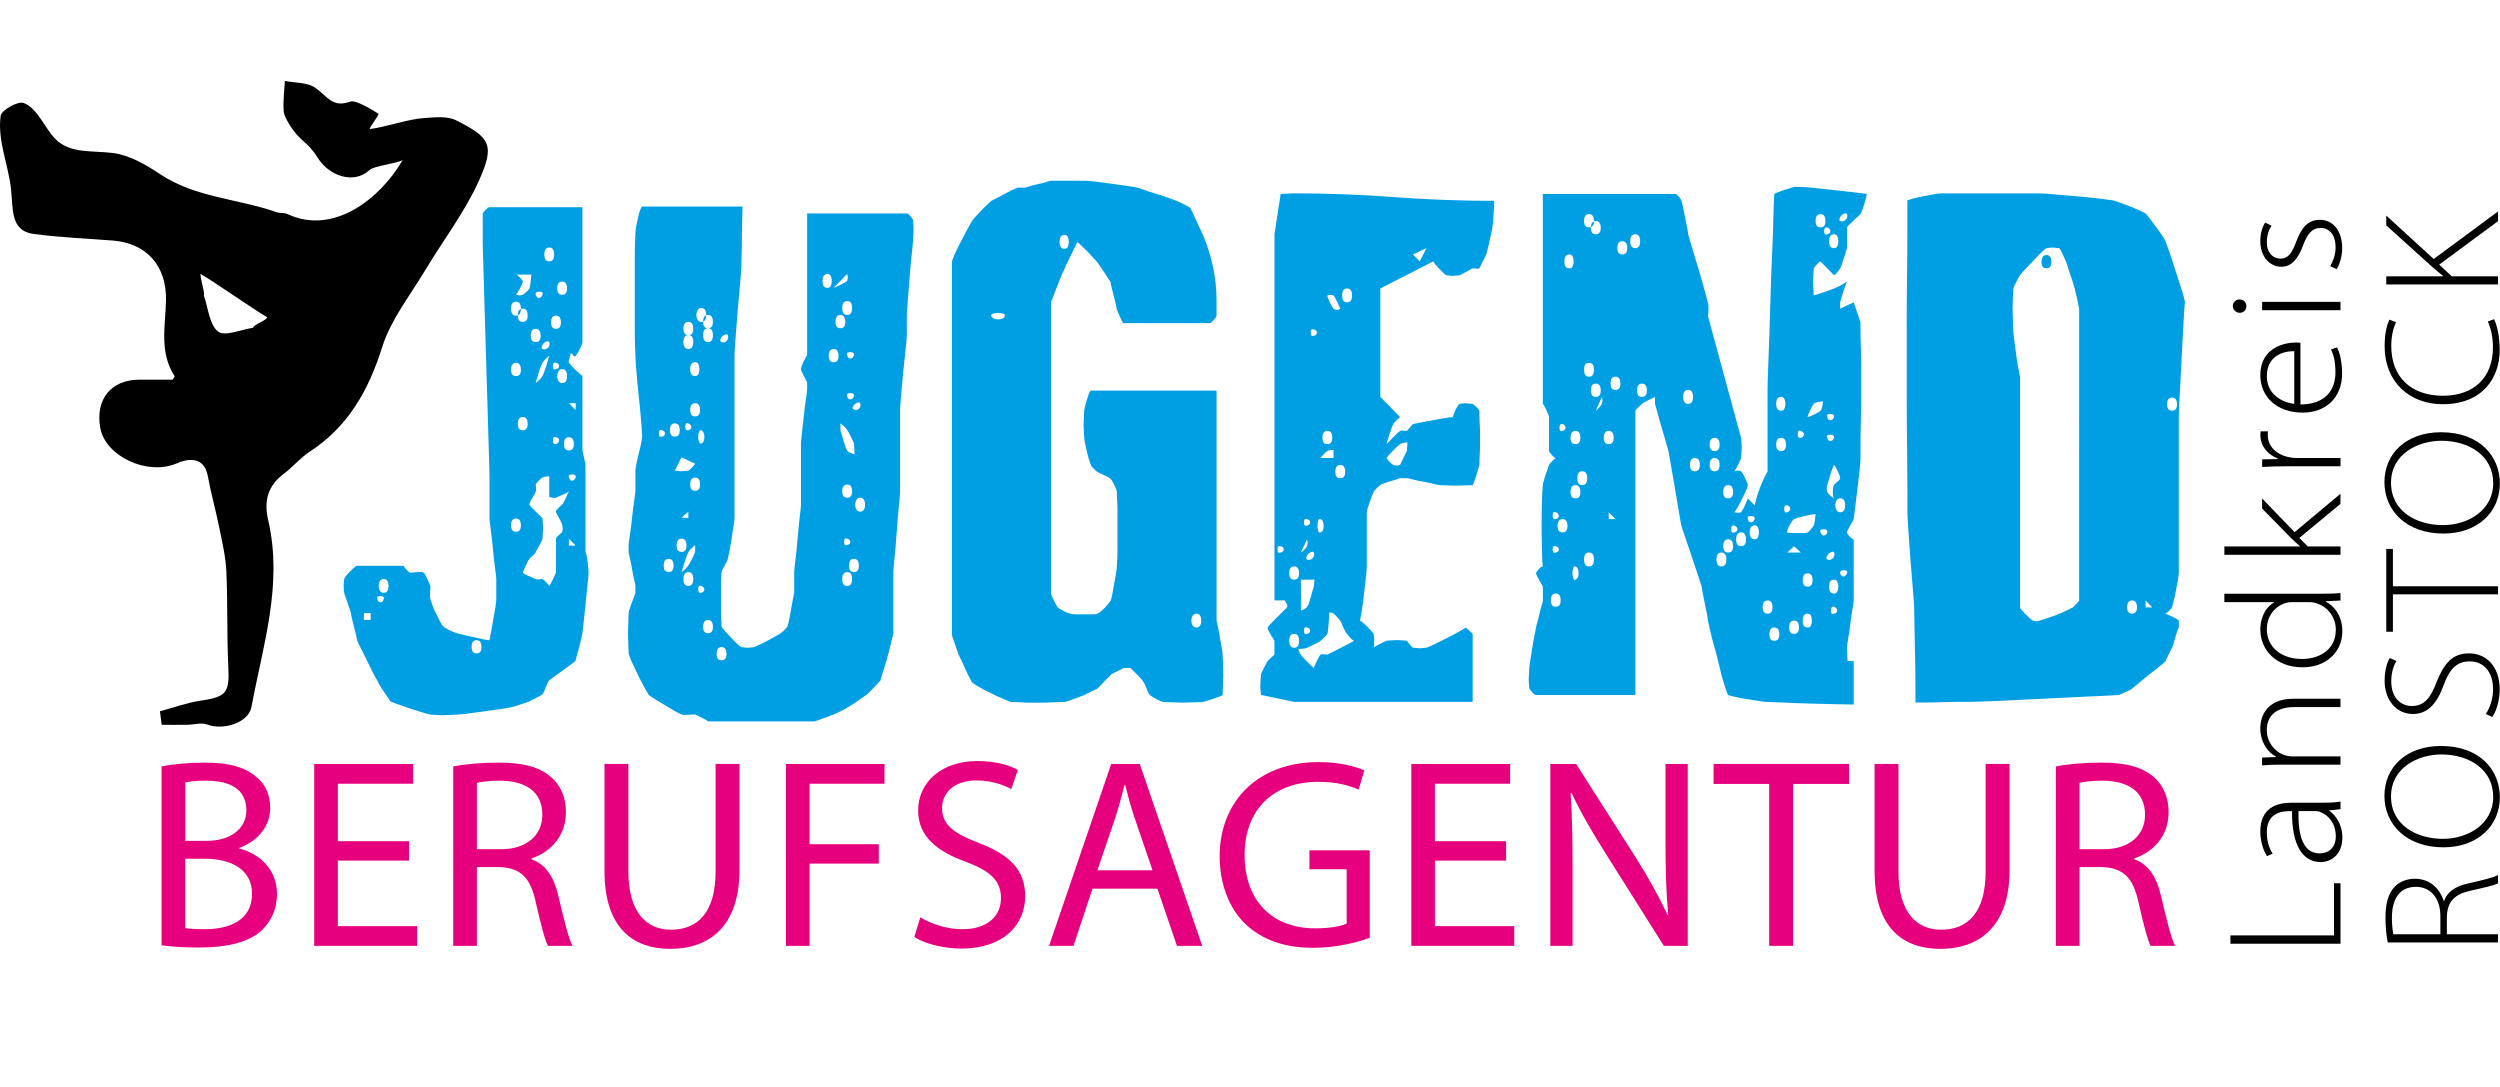 <?xml version="1.0" encoding="utf-8"?>
<!-- Generator: Adobe Illustrator 16.0.3, SVG Export Plug-In . SVG Version: 6.00 Build 0)  -->
<!DOCTYPE svg PUBLIC "-//W3C//DTD SVG 1.1//EN" "http://www.w3.org/Graphics/SVG/1.1/DTD/svg11.dtd">
<svg version="1.1" id="Ebene_1" xmlns="http://www.w3.org/2000/svg" xmlns:xlink="http://www.w3.org/1999/xlink" x="0px" y="0px"
	 width="65.2px" height="28.35px" viewBox="0 0 65.2 28.35" enable-background="new 0 0 65.2 28.35" xml:space="preserve">
<g>
	<path fill="#E6007E" d="M4.214,24.654c0.206,0.028,0.531,0.058,0.957,0.058c0.778,0,1.316-0.142,1.65-0.443
		c0.24-0.233,0.403-0.543,0.403-0.951c0-0.704-0.531-1.077-0.985-1.189v-0.015c0.503-0.184,0.808-0.584,0.808-1.041
		c0-0.374-0.149-0.655-0.396-0.838c-0.297-0.239-0.694-0.346-1.311-0.346c-0.432,0-0.856,0.042-1.126,0.1V24.654z M4.831,20.404
		c0.1-0.021,0.262-0.044,0.545-0.044c0.624,0,1.049,0.219,1.049,0.774c0,0.458-0.383,0.795-1.034,0.795h-0.56V20.404z M4.831,22.396
		h0.51c0.673,0,1.232,0.268,1.232,0.915c0,0.689-0.587,0.922-1.226,0.922c-0.219,0-0.396-0.008-0.517-0.029V22.396z M10.666,21.938
		H8.811v-1.499h1.961v-0.514H8.194v4.744h2.685v-0.515H8.811v-1.71h1.855V21.938z M11.821,24.669h0.616v-2.056h0.581
		c0.56,0.021,0.815,0.268,0.956,0.922c0.135,0.592,0.241,1,0.319,1.134h0.637c-0.099-0.183-0.212-0.641-0.368-1.302
		c-0.113-0.494-0.333-0.831-0.702-0.958v-0.021c0.503-0.169,0.899-0.584,0.899-1.211c0-0.366-0.134-0.689-0.375-0.9
		c-0.297-0.268-0.722-0.388-1.381-0.388c-0.425,0-0.871,0.036-1.183,0.1V24.669z M12.437,20.417
		c0.099-0.027,0.312-0.057,0.609-0.057c0.651,0.007,1.098,0.275,1.098,0.888c0,0.542-0.418,0.9-1.077,0.9h-0.63V20.417z
		 M15.765,19.925v2.794c0,1.472,0.737,2.027,1.714,2.027c1.034,0,1.806-0.599,1.806-2.055v-2.767h-0.623v2.809
		c0,1.049-0.454,1.514-1.162,1.514c-0.638,0-1.112-0.45-1.112-1.514v-2.809H15.765z M20.497,24.669h0.616v-2.147h1.806v-0.506
		h-1.806v-1.577h1.955v-0.514h-2.57V24.669z M23.846,24.437c0.256,0.17,0.758,0.302,1.219,0.302c1.126,0,1.671-0.633,1.671-1.365
		c0-0.697-0.411-1.084-1.218-1.394c-0.658-0.253-0.949-0.472-0.949-0.915c0-0.323,0.248-0.711,0.899-0.711
		c0.432,0,0.751,0.142,0.907,0.226l0.17-0.5c-0.213-0.12-0.567-0.232-1.056-0.232c-0.928,0-1.544,0.55-1.544,1.288
		c0,0.669,0.481,1.069,1.261,1.345c0.645,0.247,0.899,0.5,0.899,0.943c0,0.479-0.368,0.81-0.998,0.81
		c-0.425,0-0.829-0.141-1.105-0.31L23.846,24.437z M30.185,23.176l0.51,1.493h0.659l-1.629-4.744H28.98l-1.621,4.744h0.637
		l0.496-1.493H30.185z M28.62,22.697l0.467-1.371c0.092-0.29,0.171-0.578,0.242-0.859h0.014c0.071,0.274,0.142,0.556,0.248,0.865
		l0.467,1.365H28.62z M35.722,22.177H34.15v0.493h0.971v1.415c-0.142,0.069-0.418,0.126-0.823,0.126
		c-1.109,0-1.839-0.71-1.839-1.915c0-1.188,0.757-1.906,1.919-1.906c0.48,0,0.8,0.091,1.055,0.203l0.148-0.5
		c-0.206-0.098-0.638-0.218-1.19-0.218c-1.599,0-2.577,1.035-2.583,2.449c0,0.74,0.255,1.373,0.665,1.768
		c0.468,0.443,1.063,0.627,1.784,0.627c0.646,0,1.19-0.162,1.466-0.261V22.177z M39.278,21.938h-1.856v-1.499h1.962v-0.514h-2.577
		v4.744h2.684v-0.515h-2.068v-1.71h1.856V21.938z M41.013,24.669v-2.027c0-0.788-0.014-1.359-0.05-1.957l0.022-0.007
		c0.239,0.514,0.559,1.056,0.892,1.584l1.517,2.407h0.622v-4.744h-0.58v1.985c0,0.738,0.014,1.316,0.07,1.949l-0.015,0.007
		c-0.226-0.485-0.502-0.985-0.856-1.542l-1.529-2.399h-0.674v4.744H41.013z M46.141,24.669h0.623v-4.224h1.459v-0.521h-3.533v0.521
		h1.451V24.669z M48.889,19.925v2.794c0,1.472,0.736,2.027,1.713,2.027c1.034,0,1.807-0.599,1.807-2.055v-2.767h-0.624v2.809
		c0,1.049-0.453,1.514-1.161,1.514c-0.637,0-1.112-0.45-1.112-1.514v-2.809H48.889z M53.619,24.669h0.615v-2.056h0.581
		c0.561,0.021,0.815,0.268,0.957,0.922c0.136,0.592,0.241,1,0.317,1.134h0.638c-0.099-0.183-0.213-0.641-0.368-1.302
		c-0.112-0.494-0.332-0.831-0.7-0.958v-0.021c0.503-0.169,0.898-0.584,0.898-1.211c0-0.366-0.133-0.689-0.374-0.9
		c-0.298-0.268-0.724-0.388-1.382-0.388c-0.426,0-0.871,0.036-1.183,0.1V24.669z M54.234,20.417c0.101-0.027,0.312-0.057,0.61-0.057
		c0.65,0.007,1.098,0.275,1.098,0.888c0,0.542-0.418,0.9-1.077,0.9h-0.631V20.417z"/>
	<path fill="#009FE3" d="M8.968,15.175c0.006-0.038,0.009-0.063,0.009-0.073c0.021-0.056,0.077-0.127,0.168-0.214
		c0.09-0.088,0.147-0.132,0.169-0.132h1.22c0,0.022,0.022,0.055,0.064,0.1c0.043,0.045,0.076,0.07,0.097,0.081
		c0.021,0,0.08-0.006,0.177-0.016c0.096-0.012,0.154-0.006,0.176,0.016c0.021,0.011,0.051,0.06,0.089,0.147
		c0.038,0.088,0.067,0.152,0.088,0.197c0,0.022-0.003,0.081-0.008,0.173c-0.005,0.094-0.002,0.151,0.008,0.173
		c0.011,0.033,0.03,0.087,0.056,0.165c0.027,0.075,0.059,0.15,0.097,0.221c0.037,0.072,0.072,0.141,0.104,0.206
		c0.032,0.066,0.059,0.104,0.081,0.115c0.01,0.022,0.062,0.055,0.153,0.098c0.09,0.044,0.157,0.072,0.201,0.083
		c0.031,0.011,0.088,0.024,0.168,0.041c0.08,0.016,0.165,0.035,0.256,0.058c0.092,0.021,0.177,0.041,0.257,0.058
		c0.08,0.016,0.137,0.025,0.168,0.025c0.011-0.045,0.024-0.116,0.04-0.215c0.017-0.1,0.035-0.206,0.057-0.321
		s0.04-0.222,0.056-0.319c0.016-0.099,0.024-0.17,0.024-0.214v-0.246v-0.279c0-0.033-0.011-0.13-0.032-0.288
		c-0.022-0.159-0.04-0.325-0.056-0.501s-0.035-0.343-0.056-0.502c-0.022-0.158-0.033-0.254-0.033-0.287v-1.069
		c0-0.099-0.005-0.307-0.016-0.625c-0.011-0.316-0.022-0.687-0.032-1.11c-0.011-0.421-0.024-0.871-0.041-1.348
		c-0.016-0.477-0.029-0.928-0.04-1.356c-0.011-0.427-0.022-0.796-0.032-1.109c-0.011-0.313-0.016-0.523-0.016-0.634v-0.41V5.568
		c0.011-0.022,0.038-0.055,0.08-0.099c0.043-0.044,0.075-0.065,0.096-0.065h2.425V8.92c0,0.033-0.024,0.097-0.072,0.189
		c-0.049,0.094-0.083,0.151-0.105,0.172c-0.021,0.022-0.042,0.017-0.064-0.016c-0.021-0.033-0.043-0.05-0.064-0.05
		c0,0.011-0.011,0.05-0.032,0.115c-0.021,0.065-0.027,0.109-0.016,0.132c0.021,0.033,0.078,0.093,0.168,0.181
		c0.091,0.088,0.152,0.142,0.185,0.164v1.94l0.08,0.362v2.285c0.022,0.044,0.041,0.134,0.056,0.271
		c0.016,0.138,0.024,0.229,0.024,0.271c0,0.044-0.008,0.138-0.024,0.279c-0.016,0.143-0.032,0.299-0.048,0.47
		c-0.016,0.169-0.032,0.331-0.049,0.484c-0.016,0.153-0.029,0.269-0.04,0.345c-0.011,0.044-0.024,0.104-0.04,0.182
		c-0.016,0.076-0.034,0.153-0.056,0.229c-0.021,0.078-0.041,0.144-0.056,0.198s-0.024,0.088-0.024,0.098
		c-0.011,0.022-0.051,0.059-0.121,0.107c-0.07,0.05-0.144,0.104-0.225,0.164c-0.08,0.061-0.155,0.115-0.225,0.165
		c-0.07,0.049-0.11,0.079-0.12,0.09c-0.021,0.022-0.051,0.082-0.088,0.182c-0.038,0.098-0.067,0.159-0.088,0.181
		c-0.011,0.01-0.059,0.038-0.145,0.082s-0.15,0.077-0.192,0.099c-0.055,0.021-0.15,0.055-0.289,0.099
		c-0.14,0.043-0.22,0.065-0.241,0.065c-0.043,0.011-0.126,0.024-0.249,0.041c-0.123,0.017-0.26,0.035-0.41,0.058
		c-0.149,0.021-0.292,0.041-0.424,0.057c-0.134,0.018-0.229,0.025-0.281,0.025c-0.022,0-0.081,0.002-0.177,0.009
		c-0.097,0.006-0.166,0.009-0.209,0.009c-0.042,0-0.145-0.006-0.305-0.018c-0.054-0.011-0.134-0.032-0.241-0.066
		c-0.107-0.032-0.217-0.068-0.33-0.105c-0.112-0.039-0.214-0.074-0.304-0.107c-0.091-0.033-0.148-0.055-0.169-0.065
		c-0.01-0.021-0.062-0.099-0.152-0.23c-0.092-0.131-0.153-0.235-0.185-0.313c-0.032-0.043-0.075-0.121-0.128-0.229
		c-0.054-0.11-0.107-0.22-0.161-0.329c-0.053-0.11-0.104-0.211-0.152-0.304c-0.048-0.094-0.078-0.157-0.088-0.188
		c0-0.012-0.009-0.052-0.025-0.125c-0.016-0.07-0.034-0.146-0.056-0.229c-0.021-0.082-0.041-0.156-0.056-0.222
		c-0.016-0.066-0.023-0.109-0.023-0.132c0-0.011-0.011-0.043-0.032-0.099C9.1,15.835,9.081,15.78,9.065,15.726
		c-0.016-0.055-0.035-0.108-0.056-0.165c-0.021-0.055-0.032-0.087-0.032-0.1c0-0.01-0.003-0.04-0.009-0.09
		c-0.005-0.048-0.007-0.084-0.007-0.106C8.961,15.243,8.963,15.215,8.968,15.175 M12.3,16.876c0,0.11,0.043,0.164,0.128,0.164
		c0.086,0,0.129-0.054,0.129-0.164c0-0.12-0.043-0.18-0.129-0.18C12.343,16.696,12.3,16.756,12.3,16.876 M9.491,16.17h0.176v-0.182
		H9.491V16.17z M9.923,15.545c-0.074,0-0.102,0.027-0.08,0.082c0.011,0.055,0.037,0.081,0.08,0.081s0.07-0.026,0.081-0.081
		C10.025,15.572,9.999,15.545,9.923,15.545 M9.908,15.158c-0.021,0.038-0.032,0.078-0.032,0.123s0.01,0.086,0.032,0.123
		c0.021,0.038,0.055,0.057,0.096,0.057c0.086,0,0.129-0.059,0.129-0.18c0-0.12-0.043-0.18-0.129-0.18
		C9.962,15.102,9.929,15.121,9.908,15.158 M13.801,15.027c0.091,0.038,0.147,0.063,0.168,0.074c0.011,0.011,0.041,0.014,0.088,0.008
		c0.049-0.006,0.078-0.008,0.089-0.008c0.021,0.011,0.053,0.038,0.096,0.082s0.07,0.076,0.081,0.098
		c0.021-0.021,0.053-0.079,0.097-0.172c0.042-0.094,0.069-0.15,0.08-0.173v-0.164v-0.279v-0.279v-0.165
		c0-0.021,0.026-0.055,0.081-0.099c0.053-0.043,0.08-0.07,0.08-0.083c0.011-0.043,0.016-0.07,0.016-0.082
		c0-0.01-0.002-0.027-0.008-0.049c-0.005-0.021-0.008-0.039-0.008-0.049c0-0.021-0.027-0.08-0.08-0.173
		c-0.054-0.093-0.081-0.15-0.081-0.172c0-0.022,0.024-0.055,0.072-0.1c0.048-0.043,0.077-0.069,0.088-0.082
		c0.021-0.021,0.053-0.08,0.097-0.172c0.042-0.093,0.069-0.15,0.08-0.173c-0.021,0.022-0.078,0.052-0.169,0.09
		c-0.091,0.039-0.146,0.064-0.168,0.075c-0.021,0.011-0.054,0.011-0.096,0c-0.043-0.01-0.07-0.017-0.08-0.017v-0.542
		c-0.021,0-0.051,0.002-0.088,0.008c-0.038,0.005-0.067,0.014-0.088,0.024c-0.022,0.011-0.054,0.039-0.096,0.082
		c-0.043,0.043-0.07,0.077-0.081,0.1c0,0.01,0.003,0.04,0.009,0.09c0.005,0.048,0.002,0.079-0.009,0.09
		c0,0.022-0.03,0.08-0.088,0.173c-0.059,0.093-0.083,0.151-0.072,0.172c0,0.012,0.016,0.034,0.047,0.066
		c0.032,0.033,0.07,0.071,0.112,0.115c0.043,0.043,0.083,0.081,0.121,0.115c0.038,0.033,0.057,0.056,0.057,0.066
		c0.01,0.131,0.016,0.213,0.016,0.247c0,0.033-0.003,0.084-0.008,0.155c-0.005,0.071-0.008,0.112-0.008,0.123
		c0,0.021-0.024,0.077-0.073,0.165c-0.048,0.087-0.083,0.147-0.104,0.181c0,0.021-0.026,0.055-0.08,0.099
		c-0.053,0.044-0.08,0.07-0.08,0.082c-0.022,0.021-0.055,0.079-0.096,0.172c-0.043,0.094-0.071,0.156-0.08,0.189
		C13.654,14.959,13.71,14.99,13.801,15.027 M14.837,14.229h0.176l-0.176-0.181V14.229z M13.328,13.704
		c0,0.109,0.043,0.164,0.128,0.164c0.086,0,0.129-0.054,0.129-0.164c0-0.121-0.043-0.181-0.129-0.181
		C13.371,13.523,13.328,13.583,13.328,13.704 M14.917,12.372c-0.075,0-0.102,0.027-0.08,0.083s0.048,0.082,0.08,0.082
		c0.042,0,0.075-0.027,0.096-0.082C15.024,12.399,14.993,12.372,14.917,12.372 M14.42,11.485c0,0.077,0.026,0.109,0.08,0.098
		c0.053-0.021,0.081-0.054,0.081-0.098s-0.027-0.071-0.081-0.083C14.446,11.381,14.42,11.409,14.42,11.485 M14.708,11.583
		c0,0.11,0.043,0.165,0.129,0.165c0.085,0,0.129-0.055,0.129-0.165c0-0.12-0.043-0.181-0.129-0.181
		C14.751,11.402,14.708,11.463,14.708,11.583 M13.504,11.058c0,0.109,0.043,0.164,0.129,0.164c0.085,0,0.128-0.054,0.128-0.164
		c0-0.121-0.042-0.182-0.128-0.182C13.547,10.876,13.504,10.938,13.504,11.058 M15.014,10.696v-0.181h-0.176L15.014,10.696z
		 M14.227,9.364c-0.042,0.045-0.07,0.077-0.08,0.099c-0.022,0.033-0.054,0.118-0.096,0.254c-0.043,0.137-0.07,0.228-0.081,0.271
		c0.021-0.011,0.054-0.038,0.097-0.083c0.043-0.044,0.069-0.077,0.08-0.099c0.021-0.032,0.053-0.117,0.096-0.254
		c0.043-0.137,0.07-0.227,0.081-0.271C14.302,9.293,14.27,9.321,14.227,9.364 M14.564,9.685c-0.022,0.039-0.032,0.08-0.032,0.123
		c0,0.044,0.01,0.086,0.032,0.124c0.021,0.039,0.054,0.058,0.097,0.058c0.086,0,0.128-0.06,0.128-0.182
		c0-0.12-0.042-0.181-0.128-0.181C14.618,9.627,14.585,9.647,14.564,9.685 M13.328,9.644c0,0.109,0.043,0.164,0.128,0.164
		c0.086,0,0.129-0.054,0.129-0.164c0-0.121-0.043-0.181-0.129-0.181C13.371,9.463,13.328,9.523,13.328,9.644 M14.42,9.546
		c0,0.077,0.026,0.104,0.08,0.081c0.053-0.01,0.081-0.038,0.081-0.081c0-0.044-0.027-0.071-0.081-0.083
		C14.446,9.441,14.42,9.469,14.42,9.546 M14.259,8.905c-0.032,0.011-0.059,0.027-0.081,0.048c-0.021,0.022-0.038,0.05-0.048,0.083
		c-0.011,0.034-0.006,0.055,0.016,0.066c0.053,0.021,0.101,0.01,0.144-0.033c0.043-0.044,0.054-0.094,0.033-0.149
		C14.313,8.899,14.291,8.894,14.259,8.905 M13.842,8.757c0,0.109,0.042,0.164,0.128,0.164c0.086,0,0.129-0.054,0.129-0.164
		c0-0.121-0.043-0.181-0.129-0.181C13.884,8.576,13.842,8.636,13.842,8.757 M14.372,8.411c0,0.11,0.042,0.166,0.128,0.166
		c0.085,0,0.128-0.055,0.128-0.166c0-0.12-0.043-0.18-0.128-0.18C14.414,8.231,14.372,8.291,14.372,8.411 M13.504,8.231
		c0,0.109,0.043,0.164,0.129,0.164c0.085,0,0.128-0.054,0.128-0.164c0-0.121-0.042-0.182-0.128-0.182
		C13.547,8.049,13.504,8.11,13.504,8.231 M13.328,8.049c0,0.122,0.043,0.182,0.128,0.182c0.086,0,0.129-0.06,0.129-0.182
		c0-0.12-0.043-0.181-0.129-0.181C13.371,7.869,13.328,7.93,13.328,8.049 M13.561,7.523c-0.049,0.088-0.083,0.143-0.105,0.165
		c0.011,0,0.027,0.003,0.048,0.007c0.021,0.007,0.038,0.01,0.048,0.01c0.01,0,0.038-0.006,0.081-0.017
		c0.02-0.011,0.053-0.036,0.095-0.074c0.043-0.039,0.07-0.068,0.081-0.091c0.01-0.033,0.021-0.096,0.032-0.189
		c0.011-0.093,0.016-0.151,0.016-0.172h-0.401c0.022,0,0.056,0.024,0.105,0.074c0.047,0.05,0.073,0.085,0.073,0.108
		C13.634,7.375,13.608,7.437,13.561,7.523 M14.067,7.606c-0.076,0-0.107,0.027-0.097,0.082c0.021,0.055,0.049,0.083,0.081,0.083
		c0.042,0,0.074-0.027,0.096-0.083C14.168,7.634,14.141,7.606,14.067,7.606 M14.532,7.523c0,0.11,0.042,0.165,0.128,0.165
		s0.128-0.054,0.128-0.165c0-0.12-0.042-0.18-0.128-0.18S14.532,7.403,14.532,7.523 M14.196,6.636c0,0.121,0.042,0.181,0.128,0.181
		c0.085,0,0.128-0.06,0.128-0.181s-0.042-0.181-0.128-0.181C14.238,6.456,14.196,6.516,14.196,6.636 M16.387,16.235
		c0.005-0.143,0.007-0.225,0.007-0.247c0-0.011,0.009-0.043,0.025-0.099c0.016-0.055,0.035-0.109,0.056-0.164
		c0.021-0.055,0.042-0.108,0.064-0.165c0.021-0.055,0.032-0.087,0.032-0.1v-0.08v-0.1c0-0.021-0.011-0.076-0.032-0.164
		c-0.021-0.087-0.041-0.181-0.056-0.28c-0.016-0.098-0.035-0.19-0.056-0.278c-0.022-0.087-0.033-0.143-0.033-0.164v-0.082v-0.099
		c0-0.032,0.011-0.118,0.033-0.255c0.021-0.137,0.04-0.285,0.056-0.444c0.016-0.158,0.035-0.309,0.056-0.452
		c0.021-0.143,0.032-0.23,0.032-0.263v-0.098v-0.165v-0.165v-0.098c0-0.021,0.008-0.076,0.024-0.164
		c0.016-0.088,0.038-0.181,0.064-0.28c0.026-0.098,0.048-0.192,0.064-0.28c0.016-0.087,0.024-0.141,0.024-0.165
		c0-0.043-0.008-0.169-0.024-0.377c-0.016-0.208-0.038-0.433-0.064-0.674c-0.027-0.241-0.048-0.466-0.064-0.674
		c-0.016-0.208-0.024-0.339-0.024-0.395c0-0.011-0.003-0.085-0.008-0.222s-0.008-0.293-0.008-0.468V8.049V7.623V7.228V6.718
		c0-0.165,0.002-0.307,0.008-0.427c0.005-0.12,0.008-0.187,0.008-0.198c0-0.054,0.008-0.123,0.024-0.205
		c0.016-0.082,0.032-0.159,0.048-0.23s0.035-0.134,0.056-0.189c0.021-0.056,0.037-0.083,0.048-0.083h2.618
		c0,0.066-0.002,0.172-0.008,0.321c-0.005,0.148-0.008,0.31-0.008,0.485c0,0.164-0.002,0.32-0.008,0.468
		c-0.005,0.149-0.008,0.256-0.008,0.321c0,0.055-0.01,0.195-0.032,0.419s-0.043,0.465-0.064,0.722
		c-0.021,0.258-0.04,0.5-0.056,0.724c-0.016,0.225-0.024,0.365-0.024,0.419v0.427v0.773v0.92v0.938v0.756v0.427
		c0,0.033-0.008,0.099-0.024,0.198c-0.016,0.099-0.032,0.203-0.048,0.312c-0.016,0.11-0.035,0.22-0.056,0.329
		s-0.038,0.187-0.048,0.23c0,0.021-0.027,0.079-0.081,0.172c-0.054,0.094-0.081,0.153-0.081,0.174c0,0.01-0.002,0.043-0.007,0.098
		c-0.006,0.056-0.009,0.121-0.009,0.197v0.23v0.181v0.148v0.213c0,0.077,0.003,0.146,0.009,0.214
		c0.005,0.066,0.007,0.11,0.007,0.132c0.011,0.032,0.041,0.073,0.088,0.123s0.099,0.104,0.152,0.164
		c0.054,0.061,0.107,0.116,0.161,0.165c0.053,0.049,0.09,0.079,0.112,0.09c0.086,0.011,0.139,0.017,0.161,0.017
		c0.021,0,0.053-0.003,0.096-0.008c0.042-0.006,0.069-0.009,0.081-0.009c0.021-0.011,0.064-0.029,0.128-0.058
		c0.064-0.027,0.131-0.06,0.201-0.098c0.07-0.039,0.139-0.076,0.209-0.116c0.07-0.038,0.121-0.067,0.152-0.09
		c0.021-0.011,0.054-0.039,0.096-0.083c0.043-0.043,0.07-0.075,0.081-0.098c0.01-0.021,0.024-0.071,0.04-0.148
		c0.016-0.076,0.032-0.163,0.048-0.254c0.016-0.093,0.032-0.185,0.048-0.271c0.016-0.088,0.029-0.154,0.04-0.199v-0.54
		c0-0.043,0.011-0.151,0.032-0.321c0.021-0.171,0.041-0.354,0.056-0.551c0.016-0.197,0.035-0.382,0.056-0.558
		c0.021-0.176,0.032-0.285,0.032-0.33v-0.296v-0.493v-0.509v-0.295c0-0.033,0.008-0.118,0.024-0.255
		c0.016-0.136,0.032-0.285,0.048-0.443c0.016-0.159,0.035-0.31,0.057-0.453c0.021-0.142,0.032-0.229,0.032-0.261v-0.1V9.974
		c-0.011-0.022-0.041-0.08-0.089-0.174c-0.048-0.093-0.072-0.15-0.072-0.172c0-0.033,0.021-0.095,0.064-0.188
		c0.043-0.094,0.075-0.15,0.097-0.173V5.568h2.6c0.021,0,0.051,0.021,0.089,0.065c0.038,0.043,0.062,0.077,0.072,0.098
		c0,0.011,0.003,0.047,0.008,0.107c0.005,0.061,0.008,0.106,0.008,0.139c0,0.034-0.003,0.086-0.008,0.156
		c-0.005,0.071-0.008,0.118-0.008,0.14c0,0.045-0.011,0.163-0.032,0.354c-0.021,0.191-0.04,0.397-0.057,0.617
		c-0.015,0.22-0.031,0.425-0.048,0.617c-0.016,0.191-0.024,0.31-0.024,0.353v0.099v0.165v0.165V8.74c0,0.055-0.01,0.176-0.031,0.362
		c-0.022,0.187-0.043,0.389-0.064,0.607c-0.021,0.22-0.04,0.425-0.056,0.617c-0.017,0.192-0.024,0.31-0.024,0.353v0.395v0.674v0.674
		V12.8c0,0.055-0.011,0.186-0.032,0.395c-0.022,0.208-0.04,0.432-0.056,0.673c-0.016,0.242-0.036,0.467-0.057,0.674
		c-0.021,0.208-0.032,0.336-0.032,0.379v0.295v0.51v0.51v0.279c0,0.011-0.008,0.047-0.024,0.106
		c-0.016,0.061-0.032,0.126-0.048,0.197s-0.034,0.146-0.056,0.222c-0.021,0.077-0.037,0.138-0.048,0.181
		c-0.021,0.065-0.053,0.168-0.096,0.305c-0.042,0.137-0.064,0.211-0.064,0.222c-0.021,0.022-0.075,0.08-0.161,0.173
		c-0.085,0.093-0.15,0.155-0.192,0.189c-0.011,0.01-0.041,0.032-0.089,0.065c-0.048,0.032-0.098,0.068-0.152,0.106
		c-0.053,0.038-0.107,0.074-0.16,0.107c-0.054,0.033-0.091,0.055-0.112,0.065c-0.021,0.021-0.081,0.055-0.177,0.099
		c-0.096,0.044-0.156,0.071-0.177,0.082c-0.064,0.021-0.16,0.058-0.289,0.107c-0.128,0.049-0.203,0.073-0.225,0.073h-2.762
		c-0.021-0.022-0.078-0.055-0.168-0.098c-0.091-0.045-0.147-0.071-0.168-0.083c-0.021,0-0.081,0.002-0.177,0.009
		c-0.097,0.006-0.155,0.003-0.177-0.009c-0.054-0.021-0.124-0.058-0.208-0.106c-0.086-0.05-0.177-0.104-0.274-0.165
		c-0.096-0.06-0.181-0.112-0.256-0.156c-0.075-0.043-0.118-0.076-0.129-0.098c-0.022-0.034-0.059-0.1-0.112-0.198
		c-0.055-0.098-0.107-0.202-0.161-0.312c-0.053-0.109-0.104-0.217-0.152-0.32c-0.048-0.104-0.078-0.184-0.089-0.239
		c-0.011-0.252-0.016-0.411-0.016-0.477C16.378,16.487,16.381,16.378,16.387,16.235 M18.69,17.058c0,0.109,0.043,0.163,0.128,0.163
		s0.128-0.054,0.128-0.163c0-0.121-0.043-0.182-0.128-0.182S18.69,16.937,18.69,17.058 M18.337,16.351
		c0,0.109,0.043,0.164,0.128,0.164c0.085,0,0.128-0.055,0.128-0.164c0-0.121-0.043-0.181-0.128-0.181
		C18.38,16.17,18.337,16.229,18.337,16.351 M18.209,15.364c0,0.076,0.027,0.109,0.08,0.097c0.054-0.021,0.081-0.047,0.081-0.08
		c0-0.044-0.027-0.077-0.081-0.1C18.236,15.26,18.209,15.287,18.209,15.364 M17.824,15.102c0,0.12,0.042,0.18,0.128,0.18
		c0.085,0,0.128-0.06,0.128-0.18c0-0.121-0.042-0.181-0.128-0.181C17.866,14.921,17.824,14.98,17.824,15.102 M21.966,15.102
		c0,0.12,0.043,0.18,0.129,0.18c0.085,0,0.128-0.06,0.128-0.18c0-0.121-0.043-0.181-0.128-0.181
		C22.009,14.921,21.966,14.98,21.966,15.102 M18.032,14.304c-0.043,0.038-0.07,0.068-0.08,0.091
		c-0.021,0.044-0.054,0.131-0.097,0.263c-0.042,0.131-0.069,0.221-0.08,0.264c0.085-0.056,0.157-0.135,0.217-0.239
		c0.058-0.104,0.104-0.2,0.137-0.287v-0.082v-0.099C18.107,14.235,18.075,14.266,18.032,14.304 M17.31,14.756
		c0,0.109,0.042,0.165,0.128,0.165c0.085,0,0.128-0.056,0.128-0.165c0-0.121-0.043-0.181-0.128-0.181
		C17.353,14.575,17.31,14.635,17.31,14.756 M22.143,14.756c0,0.109,0.042,0.165,0.128,0.165c0.085,0,0.128-0.056,0.128-0.165
		c0-0.121-0.043-0.181-0.128-0.181C22.186,14.575,22.143,14.635,22.143,14.756 M17.647,14.229c0,0.109,0.042,0.165,0.128,0.165
		c0.085,0,0.128-0.056,0.128-0.165c0-0.12-0.042-0.181-0.128-0.181C17.689,14.049,17.647,14.109,17.647,14.229 M22.014,14.132
		c0,0.076,0.027,0.104,0.081,0.082c0.053-0.01,0.08-0.039,0.08-0.082c0-0.044-0.027-0.071-0.08-0.083
		C22.041,14.027,22.014,14.055,22.014,14.132 M17.775,13.506h0.177v-0.164L17.775,13.506z M22.336,13.039
		c-0.022,0.038-0.033,0.079-0.033,0.123c0,0.045,0.011,0.085,0.033,0.124c0.021,0.038,0.053,0.058,0.096,0.058
		c0.085,0,0.128-0.061,0.128-0.182s-0.043-0.181-0.128-0.181C22.389,12.98,22.357,13,22.336,13.039 M21.966,12.816
		c0,0.11,0.043,0.165,0.129,0.165c0.085,0,0.128-0.054,0.128-0.165c0-0.12-0.043-0.18-0.128-0.18
		C22.009,12.636,21.966,12.696,21.966,12.816 M18,12.636c0,0.109,0.043,0.164,0.129,0.164c0.085,0,0.128-0.054,0.128-0.164
		c0-0.121-0.043-0.182-0.128-0.182C18.043,12.455,18,12.515,18,12.636 M17.599,12.274c0.021,0,0.051,0.003,0.088,0.008
		c0.037,0.006,0.066,0.008,0.088,0.008c0.021,0,0.053-0.002,0.096-0.008c0.043-0.005,0.07-0.008,0.081-0.008
		c0.021-0.01,0.053-0.039,0.096-0.083c0.042-0.044,0.07-0.077,0.081-0.098l-0.354-0.165L17.599,12.274z M21.918,11.222
		c0.011,0.034,0.024,0.077,0.04,0.132c0.017,0.055,0.033,0.109,0.049,0.164c0.016,0.055,0.032,0.105,0.048,0.149
		c0.016,0.043,0.029,0.072,0.04,0.082c0.01,0.022,0.042,0.044,0.096,0.065c0.054,0.022,0.086,0.033,0.097,0.033
		c0-0.021-0.003-0.067-0.008-0.14c-0.006-0.071-0.008-0.118-0.008-0.139c-0.033-0.087-0.079-0.184-0.137-0.289
		c-0.058-0.102-0.131-0.182-0.216-0.237v0.082V11.222z M18.233,11.263c-0.016,0.038-0.024,0.085-0.024,0.139
		c0,0.044,0.008,0.085,0.024,0.124c0.016,0.039,0.035,0.052,0.056,0.042c0.054-0.021,0.081-0.076,0.081-0.165
		c0-0.098-0.027-0.158-0.081-0.181C18.268,11.211,18.249,11.225,18.233,11.263 M17.182,11.304c0,0.077,0.026,0.105,0.081,0.082
		c0.053-0.01,0.079-0.038,0.079-0.082s-0.026-0.071-0.079-0.083C17.208,11.2,17.182,11.228,17.182,11.304 M17.471,11.222
		c0,0.11,0.042,0.164,0.128,0.164c0.086,0,0.128-0.054,0.128-0.164c0-0.12-0.042-0.18-0.128-0.18
		C17.513,11.042,17.471,11.102,17.471,11.222 M17.872,11.124c0,0.077,0.026,0.109,0.081,0.098c0.053-0.021,0.08-0.049,0.08-0.082
		c0-0.043-0.027-0.077-0.08-0.098C17.898,11.02,17.872,11.047,17.872,11.124 M18,10.696c0,0.11,0.043,0.164,0.129,0.164
		c0.085,0,0.128-0.054,0.128-0.164c0-0.121-0.043-0.181-0.128-0.181C18.043,10.515,18,10.575,18,10.696 M22.367,10.499
		c-0.031,0.011-0.059,0.027-0.08,0.049c-0.022,0.022-0.038,0.047-0.049,0.074c-0.01,0.027,0,0.047,0.033,0.057
		c0.053,0.022,0.099,0.015,0.136-0.024c0.038-0.039,0.045-0.084,0.024-0.14C22.421,10.494,22.4,10.488,22.367,10.499 M22.175,10.252
		c-0.075,0-0.102,0.027-0.08,0.082c0.01,0.055,0.037,0.082,0.08,0.082c0.042,0,0.075-0.027,0.097-0.082
		C22.281,10.279,22.25,10.252,22.175,10.252 M18,9.627c0,0.121,0.043,0.181,0.129,0.181c0.043,0,0.072-0.018,0.088-0.057
		c0.016-0.038,0.024-0.079,0.024-0.124c0-0.043-0.008-0.084-0.024-0.123c-0.016-0.038-0.045-0.058-0.088-0.058
		C18.043,9.446,18,9.507,18,9.627 M21.613,9.282c0,0.11,0.042,0.165,0.128,0.165c0.085,0,0.128-0.054,0.128-0.165
		c0-0.12-0.042-0.18-0.128-0.18C21.655,9.102,21.613,9.162,21.613,9.282 M22.175,9.184c-0.075,0-0.102,0.028-0.08,0.083
		c0.01,0.055,0.037,0.082,0.08,0.082c0.042,0,0.075-0.027,0.097-0.082C22.281,9.211,22.25,9.184,22.175,9.184 M17.824,8.92
		c0,0.121,0.042,0.182,0.128,0.182c0.085,0,0.128-0.061,0.128-0.182c0-0.12-0.042-0.181-0.128-0.181
		C17.866,8.74,17.824,8.801,17.824,8.92 M18.916,8.724c-0.033,0.01-0.059,0.027-0.081,0.048c-0.021,0.022-0.038,0.05-0.048,0.083
		c-0.011,0.033,0,0.055,0.032,0.065c0.054,0.022,0.099,0.011,0.136-0.033C18.993,8.845,19,8.795,18.98,8.74
		C18.969,8.718,18.947,8.713,18.916,8.724 M18.337,8.74c0,0.121,0.043,0.181,0.128,0.181c0.085,0,0.128-0.06,0.128-0.181
		c0-0.121-0.043-0.181-0.128-0.181C18.38,8.559,18.337,8.619,18.337,8.74 M17.824,8.576c0,0.109,0.042,0.164,0.128,0.164
		c0.085,0,0.128-0.054,0.128-0.164c0-0.121-0.042-0.182-0.128-0.182C17.866,8.395,17.824,8.456,17.824,8.576 M18.337,8.395
		c0,0.11,0.043,0.165,0.128,0.165c0.085,0,0.128-0.054,0.128-0.165c0-0.121-0.043-0.181-0.128-0.181
		C18.38,8.214,18.337,8.274,18.337,8.395 M21.79,8.395c0,0.11,0.042,0.165,0.128,0.165c0.085,0,0.128-0.054,0.128-0.165
		c0-0.121-0.043-0.181-0.128-0.181C21.832,8.214,21.79,8.274,21.79,8.395 M18.193,8.09c-0.021,0.04-0.032,0.081-0.032,0.124
		c0,0.044,0.011,0.085,0.032,0.124c0.021,0.039,0.054,0.057,0.096,0.057c0.085,0,0.128-0.06,0.128-0.181
		c0-0.121-0.043-0.181-0.128-0.181C18.247,8.033,18.214,8.052,18.193,8.09 M21.966,8.033c0,0.121,0.043,0.181,0.129,0.181
		c0.085,0,0.128-0.06,0.128-0.181c0-0.121-0.043-0.181-0.128-0.181C22.009,7.853,21.966,7.913,21.966,8.033 M21.741,7.507
		c0.032-0.011,0.094-0.038,0.185-0.082c0.091-0.044,0.147-0.077,0.169-0.099c0.01-0.044,0.016-0.071,0.016-0.082
		s-0.003-0.027-0.008-0.05c-0.006-0.021-0.008-0.038-0.008-0.05L21.741,7.507z M21.452,7.327c0,0.121,0.042,0.181,0.129,0.181
		c0.042,0,0.072-0.02,0.088-0.057c0.016-0.038,0.024-0.081,0.024-0.124c0-0.044-0.008-0.085-0.024-0.124
		c-0.016-0.038-0.046-0.058-0.088-0.058C21.495,7.145,21.452,7.206,21.452,7.327 M28.276,4.713c0.063,0,0.166,0.008,0.305,0.025
		c0.139,0.016,0.283,0.035,0.433,0.057c0.15,0.021,0.287,0.041,0.41,0.058c0.122,0.016,0.2,0.03,0.232,0.041
		c0.021,0,0.074,0.016,0.16,0.049c0.085,0.032,0.185,0.065,0.297,0.099c0.113,0.032,0.222,0.068,0.33,0.106
		c0.106,0.039,0.187,0.068,0.241,0.09c0.054,0.022,0.122,0.055,0.208,0.099c0.085,0.043,0.134,0.071,0.145,0.082
		c0.01,0.011,0.029,0.047,0.056,0.108c0.027,0.06,0.059,0.128,0.096,0.205c0.037,0.077,0.072,0.151,0.104,0.222
		c0.032,0.072,0.059,0.129,0.081,0.173c0.235,0.569,0.353,1.133,0.353,1.693v0.427c-0.011,0.022-0.038,0.058-0.081,0.107
		c-0.043,0.049-0.075,0.074-0.097,0.074h-2.248c-0.011,0-0.038-0.046-0.08-0.139c-0.043-0.093-0.075-0.167-0.096-0.222
		c0-0.011-0.008-0.051-0.024-0.124c-0.016-0.071-0.035-0.147-0.056-0.23c-0.022-0.082-0.04-0.156-0.056-0.222
		c-0.016-0.065-0.024-0.11-0.024-0.131c-0.022-0.033-0.075-0.115-0.16-0.247c-0.086-0.131-0.15-0.224-0.192-0.279
		c-0.021-0.022-0.054-0.058-0.097-0.106c-0.042-0.05-0.094-0.104-0.152-0.165c-0.059-0.06-0.112-0.112-0.16-0.156
		c-0.049-0.044-0.083-0.076-0.105-0.098l-0.064,0.131c-0.032,0.066-0.066,0.138-0.104,0.213c-0.037,0.078-0.072,0.149-0.104,0.214
		c-0.032,0.065-0.054,0.115-0.064,0.148c-0.032,0.055-0.067,0.131-0.104,0.23c-0.038,0.099-0.076,0.194-0.113,0.287
		c-0.037,0.094-0.083,0.211-0.136,0.354v7.594c0,0.021,0.023,0.079,0.071,0.172c0.048,0.094,0.083,0.156,0.104,0.189
		c0.021,0.022,0.076,0.055,0.161,0.098c0.085,0.044,0.145,0.065,0.177,0.065c0.021,0.013,0.075,0.018,0.161,0.018h0.208h0.193
		c0.086,0,0.129-0.005,0.129-0.018c0.042-0.01,0.106-0.059,0.192-0.146c0.085-0.088,0.138-0.153,0.16-0.197
		c0.011-0.021,0.024-0.074,0.041-0.156c0.016-0.083,0.032-0.17,0.048-0.264c0.016-0.094,0.032-0.184,0.048-0.271
		c0.016-0.087,0.024-0.152,0.024-0.196c0-0.011,0.002-0.055,0.007-0.131c0.006-0.078,0.009-0.165,0.009-0.264v-0.313v-0.262v-0.182
		v-0.296c0-0.109-0.003-0.21-0.009-0.304c-0.005-0.093-0.007-0.156-0.007-0.189s-0.021-0.094-0.064-0.181
		c-0.043-0.088-0.075-0.142-0.097-0.164c-0.022-0.022-0.081-0.055-0.177-0.099c-0.096-0.045-0.155-0.071-0.176-0.083
		c-0.021-0.021-0.054-0.052-0.097-0.09c-0.042-0.039-0.064-0.069-0.064-0.091c-0.011-0.022-0.027-0.065-0.048-0.132
		c-0.022-0.065-0.04-0.137-0.056-0.213c-0.016-0.076-0.032-0.148-0.048-0.213c-0.016-0.065-0.024-0.115-0.024-0.148
		c0-0.01-0.003-0.06-0.008-0.148c-0.005-0.088-0.008-0.159-0.008-0.213c0-0.045,0.003-0.109,0.008-0.198
		c0.005-0.087,0.008-0.137,0.008-0.148c0.01-0.076,0.038-0.183,0.08-0.32c0.042-0.136,0.075-0.205,0.096-0.205h3.276v5.999
		c0.01,0.033,0.023,0.09,0.04,0.173c0.016,0.082,0.032,0.173,0.048,0.271c0.016,0.099,0.032,0.189,0.047,0.271
		c0.017,0.083,0.024,0.14,0.024,0.174c0,0.01,0.003,0.084,0.008,0.221c0.005,0.138,0.008,0.238,0.008,0.305
		c0,0.043-0.003,0.132-0.008,0.263c-0.005,0.132-0.008,0.22-0.008,0.263c-0.032,0.022-0.115,0.056-0.249,0.099
		c-0.134,0.045-0.222,0.071-0.264,0.082c-0.012,0-0.083,0.003-0.217,0.008c-0.134,0.006-0.238,0.009-0.313,0.009
		c-0.064,0-0.161-0.003-0.29-0.009c-0.128-0.005-0.198-0.008-0.208-0.008c-0.032,0-0.094-0.024-0.185-0.073
		c-0.091-0.05-0.147-0.085-0.168-0.107c-0.021-0.011-0.051-0.065-0.088-0.164s-0.067-0.159-0.088-0.181
		c-0.022-0.044-0.078-0.109-0.168-0.197c-0.091-0.088-0.147-0.143-0.168-0.165H29.4h-0.096c-0.032,0.022-0.091,0.053-0.176,0.091
		c-0.086,0.039-0.14,0.068-0.161,0.091c-0.022,0.021-0.081,0.082-0.177,0.181s-0.155,0.158-0.176,0.181
		c-0.021,0.011-0.075,0.036-0.161,0.074s-0.145,0.068-0.176,0.09c-0.064,0.022-0.161,0.058-0.289,0.107
		c-0.128,0.049-0.204,0.073-0.225,0.073H27.65c-0.064,0-0.136,0.003-0.217,0.008c-0.08,0.006-0.164,0.009-0.249,0.009h-0.176h-0.176
		c-0.065,0-0.129-0.003-0.193-0.009c-0.065-0.005-0.124-0.008-0.177-0.008h-0.081c-0.043-0.011-0.114-0.037-0.216-0.082
		c-0.102-0.043-0.209-0.093-0.321-0.148c-0.112-0.054-0.216-0.108-0.313-0.164c-0.096-0.054-0.161-0.098-0.192-0.131
		c0-0.011-0.016-0.044-0.048-0.099c-0.033-0.056-0.064-0.121-0.097-0.197c-0.032-0.077-0.067-0.153-0.104-0.23
		c-0.038-0.076-0.067-0.137-0.088-0.18c-0.022-0.066-0.057-0.165-0.104-0.296c-0.048-0.132-0.072-0.209-0.072-0.231V6.833
		c0-0.022,0.018-0.077,0.056-0.165c0.038-0.087,0.085-0.189,0.145-0.304c0.059-0.115,0.118-0.228,0.176-0.337
		s0.104-0.192,0.137-0.246c0.032-0.055,0.112-0.148,0.241-0.28c0.129-0.132,0.22-0.219,0.273-0.263
		c0.021-0.01,0.064-0.033,0.128-0.065s0.131-0.068,0.201-0.106c0.069-0.039,0.139-0.074,0.209-0.108
		c0.069-0.033,0.12-0.054,0.152-0.064h0.177c0.01,0,0.05-0.011,0.12-0.034c0.07-0.021,0.145-0.041,0.225-0.058
		c0.081-0.016,0.153-0.035,0.217-0.056c0.064-0.022,0.107-0.034,0.129-0.034h0.417H28.276z M31.102,16.063
		c-0.021,0.038-0.032,0.079-0.032,0.123s0.011,0.084,0.032,0.124c0.021,0.038,0.053,0.057,0.097,0.057
		c0.085,0,0.128-0.06,0.128-0.181c0-0.12-0.042-0.182-0.128-0.182C31.155,16.004,31.124,16.022,31.102,16.063 M26.165,8.181
		c-0.038-0.01-0.083-0.017-0.136-0.017c-0.054,0-0.099,0.006-0.137,0.017c-0.037,0.011-0.05,0.033-0.04,0.065
		c0.033,0.055,0.091,0.083,0.177,0.083c0.096,0,0.155-0.027,0.177-0.083C26.215,8.214,26.203,8.192,26.165,8.181 M27.634,6.308
		c0,0.121,0.042,0.181,0.128,0.181c0.042,0,0.072-0.019,0.089-0.057c0.016-0.039,0.023-0.08,0.023-0.124s-0.008-0.085-0.023-0.124
		c-0.017-0.039-0.046-0.057-0.089-0.057C27.676,6.127,27.634,6.187,27.634,6.308 M32.876,17.739c0.006-0.082,0.009-0.129,0.009-0.14
		c0-0.022,0.023-0.076,0.071-0.164c0.048-0.088,0.083-0.153,0.104-0.198c0.011-0.01,0.041-0.038,0.088-0.082
		c0.049-0.043,0.078-0.071,0.089-0.081v-0.182v-0.181c-0.011-0.022-0.046-0.08-0.104-0.173c-0.058-0.093-0.083-0.15-0.072-0.173
		c0-0.01,0.027-0.043,0.081-0.098c0.053-0.055,0.11-0.112,0.169-0.173c0.058-0.061,0.114-0.115,0.168-0.164
		c0.053-0.05,0.085-0.086,0.096-0.107c0.01-0.011,0.002-0.038-0.024-0.082c-0.026-0.044-0.04-0.071-0.04-0.082h-0.273V6.11
		l0.161-1.052c0.171-0.01,0.283-0.016,0.336-0.016c0.876,0,1.75,0.032,2.618,0.098c0.865,0.065,1.737,0.098,2.616,0.098
		c0,0.055-0.005,0.17-0.016,0.345c-0.012,0.176-0.021,0.292-0.032,0.346c0,0.021-0.008,0.065-0.024,0.132
		c-0.016,0.065-0.032,0.137-0.047,0.212c-0.017,0.078-0.034,0.149-0.049,0.214c-0.016,0.065-0.031,0.115-0.039,0.148
		c-0.022,0.044-0.056,0.109-0.098,0.197c-0.043,0.088-0.07,0.143-0.081,0.165c-0.011,0.01-0.039,0.013-0.087,0.007
		C38.448,7,38.418,6.999,38.406,6.999c-0.021,0.01-0.076,0.041-0.167,0.09c-0.092,0.049-0.149,0.079-0.17,0.09
		c-0.01,0-0.039,0.002-0.088,0.008c-0.049,0.006-0.083,0.008-0.104,0.008s-0.075-0.005-0.16-0.016
		c-0.032-0.021-0.092-0.077-0.177-0.165s-0.14-0.153-0.16-0.197l-1.381,0.707v2.827l0.514,0.526
		c-0.022,0.022-0.055,0.053-0.097,0.091c-0.043,0.039-0.069,0.068-0.08,0.091c-0.021,0.044-0.054,0.131-0.097,0.262
		c-0.043,0.132-0.069,0.22-0.08,0.263c0.021-0.021,0.077-0.079,0.169-0.172c0.091-0.093,0.152-0.151,0.185-0.172
		c0.011-0.011,0.04-0.014,0.089-0.008c0.048,0.005,0.076,0.008,0.088,0.008c0.011-0.011,0.036-0.041,0.079-0.091
		s0.07-0.079,0.081-0.09c0.043-0.011,0.112-0.025,0.208-0.042c0.097-0.016,0.201-0.035,0.313-0.057
		c0.113-0.021,0.218-0.041,0.314-0.057c0.096-0.017,0.166-0.025,0.209-0.025c0-0.033,0.021-0.093,0.063-0.181
		c0.043-0.087,0.08-0.142,0.112-0.165c0.075-0.01,0.124-0.016,0.145-0.016c0.021,0,0.056,0.003,0.104,0.009
		c0.049,0.005,0.078,0.007,0.088,0.007c0.022,0.011,0.055,0.039,0.097,0.083c0.043,0.044,0.069,0.077,0.08,0.098v0.132
		c0,0.065,0.004,0.138,0.009,0.214s0.008,0.148,0.008,0.213v0.148V11.6c0,0.077-0.003,0.153-0.008,0.23
		c-0.005,0.076-0.009,0.143-0.009,0.198v0.098c-0.011,0.044-0.037,0.134-0.08,0.271c-0.042,0.137-0.074,0.222-0.097,0.254
		c-0.031,0-0.104,0.003-0.216,0.008c-0.113,0.006-0.185,0.008-0.217,0.008c-0.054,0-0.134-0.002-0.241-0.008
		c-0.107-0.005-0.172-0.008-0.192-0.008c-0.021,0-0.074-0.01-0.16-0.033s-0.178-0.041-0.273-0.058
		c-0.097-0.016-0.186-0.035-0.266-0.057s-0.131-0.033-0.151-0.033h-0.098h-0.079c-0.055,0.022-0.148,0.052-0.282,0.09
		c-0.133,0.04-0.21,0.069-0.231,0.091c-0.022,0.011-0.054,0.04-0.097,0.083c-0.043,0.044-0.07,0.077-0.08,0.098
		c-0.022,0.044-0.057,0.135-0.104,0.271c-0.048,0.138-0.073,0.222-0.073,0.255v0.262v0.444v0.46v0.247
		c0,0.055-0.007,0.148-0.023,0.28c-0.017,0.131-0.032,0.273-0.048,0.427c-0.017,0.153-0.034,0.296-0.057,0.428
		c-0.021,0.131-0.037,0.225-0.048,0.278c0.042,0.022,0.106,0.077,0.193,0.165c0.085,0.088,0.138,0.147,0.16,0.181
		c0.01,0.032,0.016,0.098,0.016,0.196c0,0.089-0.006,0.144-0.016,0.165c0.021-0.021,0.077-0.055,0.168-0.099
		s0.147-0.072,0.169-0.082c0.011,0,0.051-0.003,0.121-0.009c0.068-0.005,0.12-0.007,0.152-0.007c0.031,0,0.08,0.002,0.144,0.007
		c0.065,0.006,0.102,0.009,0.113,0.009c0.011,0.01,0.036,0.044,0.079,0.099s0.07,0.082,0.081,0.082c0.01,0,0.037,0.003,0.08,0.008
		c0.043,0.006,0.074,0.009,0.097,0.009c0.021,0,0.053-0.003,0.097-0.009c0.043-0.005,0.069-0.008,0.079-0.008
		c0.043-0.011,0.113-0.041,0.209-0.09c0.097-0.05,0.201-0.102,0.314-0.156c0.112-0.056,0.217-0.109,0.312-0.165
		c0.097-0.055,0.162-0.093,0.193-0.115l0.176,0.165v1.774h-4.655l-0.866-0.181c-0.011-0.109-0.017-0.181-0.017-0.214
		C32.868,17.879,32.871,17.821,32.876,17.739 M33.879,16.99c0.01,0.034,0.026,0.062,0.048,0.084c0.022,0.032,0.074,0.093,0.161,0.18
		c0.086,0.089,0.145,0.143,0.177,0.164c0.01-0.032,0.036-0.093,0.079-0.181c0.042-0.088,0.076-0.142,0.098-0.163
		c0.009-0.012,0.039-0.015,0.088-0.009s0.077,0.009,0.088,0.009c0.021-0.012,0.064-0.034,0.129-0.066
		c0.063-0.033,0.134-0.068,0.208-0.107c0.075-0.038,0.146-0.073,0.209-0.106c0.064-0.032,0.113-0.061,0.145-0.082
		c-0.022-0.011-0.053-0.038-0.097-0.083c-0.042-0.045-0.069-0.076-0.079-0.098c-0.021-0.012-0.054-0.066-0.098-0.165
		c-0.042-0.098-0.068-0.158-0.08-0.181c-0.021-0.021-0.051-0.054-0.088-0.098s-0.066-0.071-0.088-0.084
		c-0.021-0.021-0.059-0.032-0.112-0.032c0,0.045-0.005,0.141-0.016,0.288c-0.012,0.147-0.021,0.238-0.033,0.271
		c-0.011,0.021-0.037,0.052-0.079,0.09c-0.043,0.039-0.074,0.068-0.097,0.091c-0.021,0.021-0.081,0.055-0.177,0.099
		c-0.097,0.043-0.154,0.071-0.177,0.082c-0.011,0.011-0.046,0.019-0.104,0.025c-0.059,0.005-0.099,0.007-0.119,0.007
		C33.865,16.937,33.867,16.958,33.879,16.99 M33.623,16.712c0,0.121,0.043,0.181,0.128,0.181c0.086,0,0.128-0.06,0.128-0.181
		s-0.042-0.181-0.128-0.181C33.666,16.531,33.623,16.591,33.623,16.712 M34.007,16.449c0,0.076,0.027,0.104,0.081,0.082
		c0.053-0.012,0.08-0.038,0.08-0.082c0-0.045-0.027-0.071-0.08-0.083C34.034,16.345,34.007,16.372,34.007,16.449 M33.927,15.923
		c0.011,0,0.038-0.013,0.08-0.033c0.043-0.022,0.07-0.044,0.081-0.065c0.022-0.011,0.05-0.085,0.088-0.222
		c0.037-0.138,0.068-0.238,0.089-0.305c0-0.011,0.003-0.038,0.008-0.082c0.006-0.044,0.008-0.076,0.008-0.099h-0.353V15.923z
		 M33.623,14.953c0,0.109,0.043,0.164,0.128,0.164c0.086,0,0.128-0.055,0.128-0.164c0-0.12-0.042-0.181-0.128-0.181
		C33.666,14.772,33.623,14.833,33.623,14.953 M34.2,14.395c-0.032,0.012-0.06,0.027-0.079,0.049c-0.022,0.022-0.039,0.05-0.05,0.082
		c-0.011,0.033-0.005,0.056,0.017,0.066c0.053,0.021,0.101,0.011,0.145-0.033c0.042-0.043,0.054-0.093,0.032-0.148
		C34.253,14.389,34.232,14.384,34.2,14.395 M33.318,14.329c0,0.077,0.026,0.103,0.081,0.081c0.053-0.01,0.08-0.038,0.08-0.081
		c0-0.044-0.027-0.072-0.08-0.083C33.344,14.225,33.318,14.252,33.318,14.329 M33.927,14.41c0.022-0.01,0.052-0.035,0.088-0.073
		c0.037-0.039,0.062-0.068,0.072-0.091c0-0.011,0.003-0.024,0.007-0.041c0.007-0.017,0.01-0.035,0.01-0.058
		c-0.012-0.044-0.017-0.07-0.017-0.082L33.927,14.41z M34.378,13.581c-0.012,0.039-0.018,0.086-0.018,0.14
		c0,0.044,0.006,0.085,0.018,0.123c0.008,0.039,0.03,0.052,0.063,0.041c0.054-0.021,0.08-0.077,0.08-0.164
		c0-0.099-0.026-0.159-0.08-0.182C34.408,13.529,34.386,13.542,34.378,13.581 M34.007,13.622c0,0.077,0.027,0.104,0.081,0.083
		c0.053-0.011,0.08-0.038,0.08-0.083c0-0.044-0.027-0.071-0.08-0.083C34.034,13.518,34.007,13.545,34.007,13.622 M34.826,12.307
		c0,0.109,0.043,0.165,0.128,0.165c0.086,0,0.129-0.055,0.129-0.165c0-0.12-0.043-0.181-0.129-0.181
		C34.869,12.126,34.826,12.187,34.826,12.307 M36.239,12.043c0.043,0.044,0.075,0.071,0.097,0.083
		c0.043,0.011,0.074,0.016,0.097,0.016c0.011,0,0.037-0.005,0.08-0.016c0.011-0.022,0.037-0.077,0.079-0.165
		c0.044-0.087,0.075-0.154,0.098-0.197c0-0.011,0.002-0.047,0.009-0.107c0.003-0.06,0.007-0.101,0.007-0.123
		c-0.01,0-0.044,0.005-0.097,0.016c-0.053,0.011-0.085,0.022-0.096,0.033c-0.032,0.022-0.094,0.081-0.185,0.173
		c-0.092,0.093-0.148,0.156-0.169,0.189C36.17,11.967,36.196,12,36.239,12.043 M34.697,11.739c-0.042,0.006-0.068,0.014-0.08,0.025
		c-0.021,0.011-0.055,0.039-0.096,0.082c-0.044,0.044-0.071,0.078-0.08,0.099h0.337v-0.213
		C34.768,11.732,34.74,11.735,34.697,11.739 M34.489,11.419c0,0.109,0.042,0.164,0.128,0.164s0.129-0.054,0.129-0.164
		c0-0.121-0.043-0.181-0.129-0.181S34.489,11.299,34.489,11.419 M34.185,8.674c0,0.077,0.025,0.104,0.08,0.083
		c0.053-0.01,0.079-0.039,0.079-0.083s-0.026-0.071-0.079-0.082C34.21,8.57,34.185,8.598,34.185,8.674 M34.682,7.886
		c0.043,0.088,0.075,0.142,0.097,0.164c0.021,0.022,0.054,0.034,0.098,0.034c0.042-0.011,0.067-0.022,0.078-0.034
		c-0.011-0.021-0.036-0.08-0.078-0.172c-0.044-0.092-0.076-0.15-0.098-0.172c-0.043-0.011-0.069-0.017-0.081-0.017
		c-0.011,0-0.036,0.006-0.08,0.017C34.617,7.738,34.639,7.797,34.682,7.886 M35.003,7.705c0,0.121,0.043,0.181,0.129,0.181
		c0.085,0,0.129-0.06,0.129-0.181c0-0.121-0.044-0.182-0.129-0.182C35.046,7.523,35.003,7.584,35.003,7.705 M37.026,6.817
		l0.176-0.345L36.85,6.636L37.026,6.817z M44.975,17.87c-0.044-0.137-0.069-0.228-0.08-0.271c-0.012-0.044-0.033-0.135-0.065-0.271
		c-0.032-0.138-0.068-0.279-0.112-0.428c-0.042-0.147-0.08-0.29-0.112-0.429c-0.032-0.135-0.054-0.23-0.064-0.286
		c0-0.021-0.007-0.076-0.023-0.164c-0.017-0.089-0.035-0.181-0.057-0.279c-0.021-0.1-0.04-0.191-0.056-0.281
		c-0.016-0.086-0.025-0.141-0.025-0.163c-0.01-0.033-0.042-0.128-0.095-0.287c-0.055-0.158-0.109-0.329-0.17-0.51
		C44.057,14.32,44,14.153,43.946,14c-0.055-0.153-0.085-0.251-0.097-0.295c-0.011-0.044-0.03-0.162-0.063-0.354
		c-0.033-0.191-0.067-0.397-0.104-0.616c-0.038-0.219-0.071-0.422-0.105-0.608c-0.031-0.186-0.053-0.306-0.063-0.361
		c-0.011-0.033-0.032-0.107-0.064-0.223s-0.069-0.243-0.112-0.386c-0.043-0.143-0.08-0.274-0.111-0.394
		c-0.033-0.121-0.055-0.198-0.065-0.231v-0.181c-0.021,0.011-0.077,0.039-0.169,0.083c-0.091,0.044-0.146,0.077-0.168,0.098
		c-0.021,0.022-0.057,0.055-0.105,0.099c-0.046,0.044-0.07,0.071-0.07,0.082v7.413H40.06c-0.02,0-0.053-0.021-0.095-0.065
		c-0.043-0.044-0.07-0.081-0.081-0.115c-0.011-0.12-0.016-0.197-0.016-0.23c0-0.032,0.003-0.088,0.009-0.164
		c0.005-0.076,0.007-0.12,0.007-0.132c0-0.032,0.009-0.095,0.024-0.188c0.017-0.093,0.032-0.194,0.049-0.305
		c0.015-0.108,0.035-0.216,0.055-0.32c0.022-0.104,0.039-0.183,0.048-0.238c0-0.021,0.011-0.068,0.033-0.14
		c0.021-0.07,0.041-0.145,0.057-0.223c0.015-0.075,0.033-0.146,0.056-0.212c0.021-0.066,0.032-0.11,0.032-0.132v-0.181v-0.182
		c-0.012-0.021-0.043-0.079-0.097-0.173c-0.053-0.093-0.081-0.15-0.081-0.172c0-0.022,0.022-0.058,0.065-0.106
		c0.043-0.05,0.08-0.074,0.112-0.074c-0.012-0.076-0.018-0.216-0.023-0.419s-0.009-0.414-0.009-0.633
		c0-0.23,0.003-0.446,0.009-0.649s0.012-0.343,0.023-0.419c0-0.033,0.021-0.115,0.064-0.246c0.043-0.132,0.075-0.225,0.096-0.28
		c0.01-0.022,0.038-0.054,0.081-0.098s0.074-0.071,0.096-0.083c-0.021,0-0.053-0.025-0.096-0.074
		c-0.043-0.05-0.071-0.084-0.081-0.107V11.6v-0.28v-0.278v-0.166c0-0.021-0.021-0.079-0.063-0.173
		c-0.043-0.092-0.075-0.15-0.097-0.172V5.058h3.451c0.021,0,0.052,0.021,0.09,0.065c0.037,0.044,0.061,0.078,0.071,0.099
		c0.012,0.022,0.025,0.077,0.04,0.164c0.018,0.088,0.035,0.182,0.057,0.28c0.021,0.099,0.04,0.192,0.056,0.279
		c0.017,0.088,0.024,0.142,0.024,0.165c0.012,0.044,0.043,0.154,0.097,0.329c0.054,0.176,0.109,0.362,0.169,0.56
		c0.059,0.196,0.112,0.382,0.16,0.558c0.048,0.176,0.077,0.285,0.088,0.33c0.011,0.021,0.018,0.081,0.018,0.18
		c0,0.088-0.007,0.143-0.018,0.165l0.867,3.188c0,0.01,0.004,0.049,0.009,0.115c0.005,0.065,0.008,0.109,0.008,0.132
		c0,0.032-0.003,0.084-0.008,0.155c-0.005,0.072-0.009,0.112-0.009,0.124c-0.012,0.033-0.036,0.094-0.081,0.181
		c-0.042,0.088-0.073,0.142-0.095,0.165c0.021-0.011,0.047-0.017,0.08-0.017c0.042,0,0.073,0.005,0.096,0.017
		c0.032,0.033,0.069,0.097,0.112,0.188c0.043,0.093,0.064,0.151,0.064,0.173c0,0.033-0.016,0.083-0.048,0.148
		c-0.031,0.065-0.067,0.138-0.104,0.213c-0.038,0.077-0.074,0.148-0.112,0.214c-0.037,0.065-0.066,0.109-0.088,0.132
		c0.011,0,0.026,0.003,0.047,0.007c0.021,0.006,0.038,0.009,0.048,0.009c0.012,0,0.039-0.006,0.081-0.016
		c0.021-0.022,0.054-0.081,0.098-0.173c0.042-0.094,0.068-0.157,0.079-0.189l0.177,0.181c0.075-0.318,0.187-0.614,0.337-0.887V10.17
		c0-0.121,0.006-0.315,0.016-0.583c0.012-0.269,0.022-0.573,0.033-0.913c0.01-0.339,0.021-0.693,0.032-1.06
		c0.011-0.367,0.023-0.721,0.04-1.061s0.025-0.641,0.031-0.903c0.005-0.264,0.015-0.46,0.024-0.593
		c0.032-0.021,0.115-0.054,0.25-0.099c0.133-0.043,0.222-0.07,0.264-0.082h0.081h0.097c0.063,0,0.176,0.008,0.337,0.024
		c0.159,0.017,0.333,0.036,0.522,0.057c0.186,0.022,0.36,0.042,0.521,0.058c0.161,0.017,0.272,0.031,0.337,0.041
		c0,0.044-0.021,0.135-0.064,0.271c-0.042,0.137-0.074,0.222-0.096,0.254c-0.021,0.022-0.083,0.08-0.185,0.173
		C48.235,5.85,48.18,5.907,48.17,5.93v0.098v0.181v0.165v0.099c-0.012,0.043-0.039,0.131-0.081,0.263
		c-0.044,0.131-0.075,0.219-0.097,0.263C47.98,7.02,47.958,7.054,47.92,7.097c-0.037,0.044-0.067,0.071-0.088,0.082l-0.354-0.362
		c-0.022,0.011-0.053,0.038-0.096,0.082s-0.069,0.077-0.08,0.1c0,0.01-0.004,0.06-0.009,0.146c-0.006,0.088-0.008,0.155-0.008,0.199
		c0,0.032,0.002,0.095,0.008,0.188c0.005,0.094,0.009,0.151,0.009,0.173c0.148-0.044,0.299-0.094,0.449-0.149
		c0.15-0.054,0.289-0.125,0.418-0.212c-0.022,0.043-0.055,0.134-0.098,0.271c-0.042,0.137-0.07,0.227-0.08,0.271v0.081v0.083
		l0.354-0.164l0.177,0.525v0.214c0,0.109,0.002,0.241,0.008,0.395c0.005,0.154,0.009,0.312,0.009,0.477v0.361v0.527
		c0,0.22-0.004,0.438-0.009,0.658c-0.006,0.218-0.008,0.416-0.008,0.591v0.313c0,0.054-0.008,0.158-0.024,0.312
		c-0.016,0.154-0.035,0.315-0.056,0.486c-0.021,0.169-0.04,0.329-0.057,0.477c-0.016,0.147-0.03,0.254-0.04,0.32
		c-0.01,0.022-0.043,0.081-0.096,0.173c-0.055,0.093-0.08,0.15-0.08,0.172c0,0.022,0.023,0.058,0.071,0.107
		c0.05,0.05,0.083,0.074,0.104,0.074v0.79v0.805c0,0.032-0.01,0.109-0.032,0.229c-0.021,0.121-0.04,0.249-0.056,0.386
		c-0.017,0.138-0.035,0.267-0.056,0.387c-0.022,0.121-0.032,0.197-0.032,0.23c0,0.022,0.002,0.079,0.008,0.173
		c0.004,0.093,0.008,0.15,0.008,0.172h0.16v1.135c-0.085,0-0.235-0.003-0.449-0.009c-0.215-0.005-0.44-0.01-0.674-0.017
		c-0.237-0.005-0.462-0.014-0.676-0.024s-0.363-0.017-0.449-0.017c-0.043,0-0.112-0.008-0.209-0.024
		c-0.095-0.017-0.201-0.033-0.313-0.049c-0.111-0.017-0.216-0.035-0.313-0.058c-0.097-0.021-0.16-0.039-0.192-0.05
		C45.049,18.092,45.017,18.007,44.975,17.87 M46.146,16.547c0,0.109,0.043,0.165,0.128,0.165c0.086,0,0.13-0.056,0.13-0.165
		c0-0.12-0.044-0.181-0.13-0.181C46.189,16.366,46.146,16.427,46.146,16.547 M46.66,16.366c0,0.109,0.042,0.165,0.128,0.165
		c0.087,0,0.129-0.056,0.129-0.165c0-0.12-0.042-0.181-0.129-0.181C46.702,16.186,46.66,16.246,46.66,16.366 M47.014,16.186
		c0,0.121,0.042,0.181,0.128,0.181c0.043,0,0.071-0.019,0.088-0.057c0.017-0.04,0.024-0.08,0.024-0.124s-0.008-0.085-0.024-0.123
		c-0.017-0.04-0.045-0.059-0.088-0.059C47.056,16.004,47.014,16.065,47.014,16.186 M47.752,15.923c0,0.077,0.026,0.104,0.08,0.081
		c0.054-0.01,0.081-0.037,0.081-0.081s-0.027-0.077-0.081-0.099C47.778,15.813,47.752,15.846,47.752,15.923 M45.97,15.841
		c0,0.109,0.043,0.163,0.128,0.163c0.086,0,0.129-0.054,0.129-0.163c0-0.12-0.043-0.181-0.129-0.181
		C46.013,15.66,45.97,15.721,45.97,15.841 M40.446,15.66c0,0.109,0.042,0.164,0.128,0.164s0.128-0.055,0.128-0.164
		c0-0.121-0.042-0.181-0.128-0.181S40.446,15.539,40.446,15.66 M47.703,15.298c0,0.12,0.043,0.182,0.129,0.182
		c0.042,0,0.072-0.02,0.088-0.059c0.017-0.038,0.024-0.078,0.024-0.123c0-0.043-0.008-0.083-0.024-0.123
		c-0.016-0.038-0.046-0.058-0.088-0.058C47.746,15.117,47.703,15.178,47.703,15.298 M41.032,14.813
		c-0.017,0.039-0.023,0.087-0.023,0.14c0,0.043,0.007,0.088,0.023,0.131c0.016,0.044,0.035,0.056,0.056,0.033
		c0.055-0.021,0.081-0.076,0.081-0.164c0-0.098-0.026-0.158-0.081-0.181C41.067,14.762,41.048,14.775,41.032,14.813 M47.014,15.134
		c0,0.109,0.042,0.164,0.128,0.164c0.087,0,0.129-0.055,0.129-0.164c0-0.122-0.042-0.181-0.129-0.181
		C47.056,14.953,47.014,15.012,47.014,15.134 M48.089,14.871c-0.075,0-0.108,0.029-0.097,0.082c0.021,0.055,0.049,0.082,0.08,0.082
		c0.043,0,0.075-0.027,0.098-0.082C48.19,14.9,48.164,14.871,48.089,14.871 M41.313,14.592c0,0.12,0.043,0.181,0.128,0.181
		c0.086,0,0.129-0.061,0.129-0.181s-0.043-0.182-0.129-0.182C41.355,14.41,41.313,14.472,41.313,14.592 M44.766,14.592
		c0,0.12,0.043,0.181,0.129,0.181c0.085,0,0.128-0.061,0.128-0.181s-0.043-0.182-0.128-0.182
		C44.809,14.41,44.766,14.472,44.766,14.592 M47.769,14.395c-0.033,0.012-0.06,0.027-0.081,0.049
		c-0.022,0.022-0.037,0.05-0.048,0.082c-0.011,0.033-0.005,0.056,0.016,0.066c0.054,0.021,0.102,0.011,0.145-0.033
		c0.042-0.043,0.053-0.093,0.032-0.148C47.821,14.389,47.8,14.384,47.769,14.395 M40.493,14.329c0,0.077,0.028,0.103,0.081,0.081
		c0.054-0.01,0.08-0.038,0.08-0.081c0-0.044-0.026-0.072-0.08-0.083C40.521,14.225,40.493,14.252,40.493,14.329 M46.612,14.41h0.354
		l-0.178-0.164L46.612,14.41z M44.941,14.246c0,0.11,0.044,0.164,0.129,0.164c0.086,0,0.129-0.054,0.129-0.164
		c0-0.12-0.043-0.181-0.129-0.181C44.985,14.065,44.941,14.126,44.941,14.246 M45.278,14.065c0,0.12,0.044,0.181,0.129,0.181
		c0.086,0,0.129-0.061,0.129-0.181s-0.043-0.181-0.129-0.181C45.322,13.884,45.278,13.945,45.278,14.065 M45.15,13.803
		c0,0.077,0.026,0.104,0.081,0.081c0.053-0.01,0.08-0.038,0.08-0.081c0-0.044-0.027-0.078-0.08-0.099
		C45.177,13.693,45.15,13.726,45.15,13.803 M45.633,13.884c0,0.121,0.042,0.181,0.128,0.181c0.043,0,0.073-0.019,0.089-0.058
		c0.016-0.038,0.023-0.079,0.023-0.124c0-0.043-0.008-0.084-0.023-0.124c-0.016-0.037-0.046-0.057-0.089-0.057
		C45.675,13.704,45.633,13.765,45.633,13.884 M47.069,13.458c-0.145,0.033-0.238,0.06-0.281,0.082
		c-0.031,0.022-0.072,0.078-0.12,0.165c-0.048,0.088-0.066,0.147-0.056,0.18c0.02,0.011,0.063,0.017,0.129,0.017h0.128h0.16
		c0.064,0,0.102-0.006,0.112-0.017c0.011,0,0.038-0.024,0.081-0.074c0.042-0.05,0.068-0.085,0.08-0.106
		c0.011-0.011,0.021-0.058,0.031-0.14c0.01-0.083,0.017-0.134,0.017-0.156C47.308,13.408,47.213,13.424,47.069,13.458 M47.56,13.803
		c-0.075,0-0.104,0.027-0.081,0.081c0.022,0.056,0.049,0.083,0.081,0.083c0.042,0,0.075-0.027,0.096-0.083
		C47.665,13.83,47.635,13.803,47.56,13.803 M40.622,13.721c0,0.109,0.043,0.164,0.13,0.164c0.084,0,0.127-0.054,0.127-0.164
		c0-0.121-0.043-0.182-0.127-0.182C40.665,13.539,40.622,13.6,40.622,13.721 M40.493,13.441c0,0.077,0.028,0.109,0.081,0.098
		c0.054-0.021,0.08-0.048,0.08-0.082c0-0.044-0.026-0.077-0.08-0.098C40.521,13.337,40.493,13.364,40.493,13.441 M41.956,13.539
		h0.176l-0.176-0.18V13.539z M45.665,13.458c-0.074,0-0.103,0.027-0.081,0.082c0.012,0.055,0.037,0.083,0.081,0.083
		c0.043,0,0.074-0.027,0.096-0.083C45.771,13.485,45.739,13.458,45.665,13.458 M46.532,13.276c0,0.077,0.025,0.104,0.08,0.083
		c0.054-0.022,0.079-0.049,0.079-0.083c0-0.043-0.025-0.077-0.079-0.099C46.558,13.167,46.532,13.199,46.532,13.276 M47.896,13.055
		c-0.022,0.038-0.032,0.079-0.032,0.123s0.01,0.085,0.032,0.124c0.021,0.039,0.054,0.058,0.096,0.058
		c0.086,0,0.129-0.061,0.129-0.182c0-0.121-0.043-0.181-0.129-0.181C47.95,12.997,47.918,13.016,47.896,13.055 M47.655,12.833
		c0.01,0.022,0.038,0.052,0.08,0.091c0.043,0.039,0.075,0.063,0.097,0.074c-0.021-0.022-0.032-0.077-0.032-0.165
		c0-0.098,0.011-0.158,0.032-0.181c0-0.01,0.026-0.038,0.081-0.083c0.053-0.042,0.079-0.075,0.079-0.098
		c0-0.033-0.021-0.093-0.064-0.181c-0.042-0.088-0.075-0.143-0.096-0.165c-0.021,0.033-0.054,0.117-0.097,0.254
		c-0.042,0.137-0.07,0.228-0.08,0.271s-0.016,0.077-0.016,0.099C47.64,12.762,47.646,12.789,47.655,12.833 M40.959,12.833
		c0,0.109,0.044,0.165,0.129,0.165s0.128-0.055,0.128-0.165c0-0.121-0.043-0.181-0.128-0.181S40.959,12.712,40.959,12.833
		 M44.941,12.833c0,0.109,0.044,0.165,0.129,0.165c0.086,0,0.129-0.055,0.129-0.165c0-0.121-0.043-0.181-0.129-0.181
		C44.985,12.652,44.941,12.712,44.941,12.833 M41.137,12.471c0,0.12,0.042,0.181,0.128,0.181s0.129-0.061,0.129-0.181
		c0-0.121-0.043-0.181-0.129-0.181S41.137,12.351,41.137,12.471 M44.075,12.126c0,0.109,0.042,0.165,0.128,0.165
		s0.129-0.055,0.129-0.165c0-0.121-0.043-0.181-0.129-0.181S44.075,12.005,44.075,12.126 M44.588,12.126
		c0,0.109,0.044,0.165,0.129,0.165c0.086,0,0.13-0.055,0.13-0.165c0-0.121-0.044-0.181-0.13-0.181
		C44.632,11.945,44.588,12.005,44.588,12.126 M44.588,11.6c0,0.109,0.044,0.165,0.129,0.165c0.086,0,0.13-0.055,0.13-0.165
		c0-0.12-0.044-0.181-0.13-0.181C44.632,11.419,44.588,11.48,44.588,11.6 M46.323,11.6c0,0.109,0.042,0.165,0.128,0.165
		c0.085,0,0.129-0.055,0.129-0.165c0-0.12-0.044-0.181-0.129-0.181C46.365,11.419,46.323,11.48,46.323,11.6 M40.959,11.419
		c0,0.109,0.044,0.164,0.129,0.164s0.128-0.054,0.128-0.164c0-0.121-0.043-0.181-0.128-0.181S40.959,11.299,40.959,11.419
		 M41.827,11.419c0,0.109,0.042,0.164,0.129,0.164c0.084,0,0.128-0.054,0.128-0.164c0-0.121-0.044-0.181-0.128-0.181
		C41.869,11.239,41.827,11.299,41.827,11.419 M46.885,11.32c0,0.077,0.027,0.109,0.081,0.099c0.053-0.022,0.08-0.05,0.08-0.083
		c0-0.044-0.027-0.077-0.08-0.098C46.912,11.216,46.885,11.244,46.885,11.32 M47.735,11.337c-0.076,0-0.101,0.028-0.08,0.083
		c0.01,0.054,0.038,0.083,0.08,0.083c0.043,0,0.075-0.029,0.097-0.083C47.842,11.365,47.811,11.337,47.735,11.337 M40.672,11.156
		c0,0.077,0.025,0.104,0.08,0.083c0.054-0.022,0.078-0.05,0.078-0.083c0-0.044-0.024-0.077-0.078-0.098
		C40.697,11.047,40.672,11.08,40.672,11.156 M47.432,10.482c-0.065,0.011-0.107,0.027-0.129,0.049
		c-0.022,0.022-0.055,0.081-0.097,0.172c-0.042,0.094-0.064,0.151-0.064,0.173c0.022,0,0.077-0.021,0.169-0.065
		c0.09-0.044,0.146-0.077,0.168-0.099c0.022-0.021,0.037-0.064,0.049-0.13c0.01-0.066,0.016-0.104,0.016-0.116
		C47.531,10.466,47.495,10.471,47.432,10.482 M47.735,10.795c-0.076,0-0.101,0.027-0.08,0.082c0.01,0.055,0.038,0.083,0.08,0.083
		c0.043,0,0.075-0.027,0.097-0.083C47.842,10.822,47.811,10.795,47.735,10.795 M41.618,10.712c0.022-0.01,0.05-0.038,0.088-0.082
		s0.063-0.077,0.072-0.099c0.011-0.043,0.017-0.07,0.017-0.083c0-0.01-0.002-0.027-0.008-0.048c-0.006-0.021-0.009-0.039-0.009-0.05
		L41.618,10.712z M46.323,10.531c0,0.121,0.042,0.181,0.128,0.181c0.043,0,0.073-0.018,0.088-0.057
		c0.017-0.039,0.024-0.08,0.024-0.124c0-0.043-0.008-0.084-0.024-0.124c-0.015-0.038-0.045-0.057-0.088-0.057
		C46.365,10.351,46.323,10.411,46.323,10.531 M43.897,10.351c0,0.121,0.044,0.181,0.129,0.181c0.086,0,0.128-0.06,0.128-0.181
		c0-0.12-0.042-0.181-0.128-0.181C43.941,10.17,43.897,10.231,43.897,10.351 M41.49,10.187c0,0.109,0.042,0.164,0.128,0.164
		s0.129-0.054,0.129-0.164c0-0.121-0.043-0.182-0.129-0.182S41.49,10.066,41.49,10.187 M42.694,10.187
		c0,0.109,0.042,0.164,0.128,0.164s0.128-0.054,0.128-0.164c0-0.121-0.042-0.182-0.128-0.182S42.694,10.066,42.694,10.187
		 M42.003,10.005c0,0.109,0.043,0.165,0.129,0.165s0.128-0.055,0.128-0.165c0-0.12-0.042-0.181-0.128-0.181
		S42.003,9.885,42.003,10.005 M41.313,9.644c0,0.121,0.043,0.181,0.128,0.181c0.086,0,0.129-0.06,0.129-0.181
		s-0.043-0.181-0.129-0.181C41.355,9.463,41.313,9.523,41.313,9.644 M40.8,6.817c0,0.121,0.042,0.182,0.128,0.182
		c0.042,0,0.072-0.02,0.088-0.058c0.017-0.039,0.024-0.08,0.024-0.124c0-0.044-0.008-0.084-0.024-0.124
		C41,6.656,40.97,6.636,40.928,6.636C40.842,6.636,40.8,6.696,40.8,6.817 M42.181,6.472c0,0.109,0.042,0.164,0.129,0.164
		c0.084,0,0.128-0.055,0.128-0.164c0-0.121-0.044-0.181-0.128-0.181C42.223,6.291,42.181,6.352,42.181,6.472 M42.518,6.291
		c0,0.121,0.042,0.181,0.129,0.181c0.084,0,0.128-0.061,0.128-0.181c0-0.12-0.044-0.181-0.128-0.181
		C42.56,6.11,42.518,6.171,42.518,6.291 M47.703,6.291c0,0.121,0.043,0.181,0.129,0.181c0.042,0,0.072-0.02,0.088-0.058
		c0.017-0.039,0.024-0.08,0.024-0.124s-0.008-0.085-0.024-0.123C47.904,6.13,47.874,6.11,47.832,6.11
		C47.746,6.11,47.703,6.171,47.703,6.291 M47.574,6.028c0,0.077,0.027,0.104,0.081,0.082c0.054-0.011,0.08-0.038,0.08-0.082
		s-0.026-0.077-0.08-0.098C47.602,5.918,47.574,5.951,47.574,6.028 M41.49,5.945c0,0.11,0.042,0.165,0.128,0.165
		s0.129-0.055,0.129-0.165c0-0.12-0.043-0.18-0.129-0.18S41.49,5.826,41.49,5.945 M41.313,5.766c0,0.11,0.043,0.164,0.128,0.164
		c0.086,0,0.129-0.054,0.129-0.164c0-0.122-0.043-0.182-0.129-0.182C41.355,5.584,41.313,5.644,41.313,5.766 M47.351,5.766
		c0,0.11,0.042,0.164,0.128,0.164s0.129-0.054,0.129-0.164c0-0.122-0.043-0.182-0.129-0.182S47.351,5.644,47.351,5.766
		 M48.105,5.568c-0.033,0.01-0.061,0.027-0.081,0.049c-0.022,0.022-0.038,0.049-0.047,0.082c-0.012,0.033-0.006,0.055,0.015,0.066
		c0.053,0.021,0.102,0.01,0.144-0.034C48.18,5.688,48.19,5.64,48.17,5.584C48.158,5.563,48.136,5.557,48.105,5.568 M49.726,8.48
		c0-0.382,0.003-0.792,0.009-1.225c0.005-0.434,0.009-0.843,0.009-1.227V5.223c0.031-0.011,0.088-0.027,0.168-0.049
		c0.081-0.021,0.166-0.041,0.257-0.057c0.091-0.017,0.18-0.034,0.265-0.049c0.085-0.017,0.146-0.024,0.177-0.024h0.161h0.345h0.411
		h0.336h0.337h0.434h0.369h0.192c0.075,0,0.201,0.007,0.377,0.024c0.179,0.016,0.367,0.032,0.57,0.049
		c0.203,0.016,0.395,0.036,0.569,0.057c0.178,0.022,0.303,0.038,0.38,0.049c0.02,0,0.098,0.024,0.231,0.074
		c0.135,0.049,0.228,0.085,0.281,0.107c0.052,0.022,0.123,0.052,0.209,0.09c0.086,0.04,0.134,0.063,0.144,0.074
		c0.032,0.033,0.072,0.083,0.121,0.148c0.048,0.066,0.101,0.137,0.16,0.213c0.058,0.077,0.109,0.149,0.152,0.215
		c0.043,0.065,0.07,0.109,0.08,0.131c0.022,0.055,0.059,0.16,0.113,0.313c0.054,0.153,0.105,0.314,0.159,0.485
		c0.055,0.17,0.106,0.329,0.154,0.477c0.047,0.149,0.077,0.256,0.087,0.321c-0.01,0.109-0.024,0.308-0.04,0.592
		c-0.016,0.285-0.031,0.588-0.047,0.905c-0.017,0.318-0.033,0.624-0.048,0.914c-0.019,0.291-0.025,0.491-0.025,0.602v0.411v0.74
		v0.889v0.888v0.725v0.411c0,0.033-0.008,0.091-0.023,0.173c-0.017,0.083-0.033,0.17-0.048,0.264
		c-0.018,0.094-0.035,0.184-0.058,0.271c-0.021,0.088-0.037,0.147-0.047,0.181c-0.011,0.022-0.039,0.055-0.081,0.099
		c-0.043,0.044-0.074,0.065-0.097,0.065c0.033,0.012,0.093,0.039,0.185,0.083s0.146,0.076,0.169,0.098v0.084v0.098
		c-0.022,0.033-0.052,0.118-0.089,0.255c-0.036,0.138-0.067,0.229-0.087,0.272c-0.021,0.044-0.053,0.109-0.097,0.197
		c-0.042,0.088-0.07,0.143-0.081,0.164c-0.021,0.022-0.069,0.063-0.144,0.124c-0.075,0.061-0.159,0.126-0.249,0.197
		c-0.091,0.071-0.183,0.146-0.273,0.223c-0.091,0.076-0.158,0.132-0.2,0.164c-0.022,0.021-0.078,0.052-0.168,0.09
		c-0.091,0.04-0.148,0.063-0.17,0.074c-0.15,0.011-0.412,0.025-0.787,0.041c-0.374,0.017-0.772,0.037-1.195,0.058
		c-0.424,0.022-0.821,0.041-1.196,0.058s-0.637,0.024-0.786,0.024h-0.273c-0.129,0-0.264,0.003-0.401,0.008
		c-0.139,0.006-0.272,0.009-0.401,0.009h-0.272v-0.478c0-0.24-0.004-0.495-0.01-0.765c-0.005-0.27-0.01-0.521-0.015-0.757
		c-0.006-0.235-0.009-0.397-0.009-0.485c0-0.065-0.011-0.22-0.032-0.461s-0.043-0.502-0.064-0.782
		c-0.021-0.278-0.04-0.54-0.056-0.781c-0.016-0.242-0.023-0.395-0.023-0.461v-0.543c0-0.33-0.004-0.709-0.009-1.143
		c-0.006-0.434-0.009-0.871-0.009-1.309v-1.07V8.48z M52.682,15.841c0,0.022,0.042,0.076,0.128,0.163
		c0.086,0.089,0.155,0.149,0.209,0.182c0.042,0.012,0.069,0.017,0.081,0.017c0.009,0,0.024-0.002,0.047-0.008
		c0.021-0.006,0.037-0.009,0.048-0.009c0.033-0.011,0.115-0.038,0.249-0.082s0.223-0.076,0.266-0.1
		c0.031-0.01,0.094-0.037,0.185-0.081c0.09-0.044,0.147-0.071,0.167-0.082c0.021-0.022,0.054-0.055,0.097-0.099
		s0.065-0.071,0.065-0.082V8.066c0-0.011-0.006-0.044-0.017-0.099c-0.012-0.054-0.024-0.12-0.04-0.196
		c-0.017-0.077-0.035-0.154-0.056-0.23c-0.022-0.076-0.039-0.137-0.05-0.181c-0.02-0.055-0.053-0.147-0.095-0.28
		c-0.043-0.131-0.07-0.213-0.08-0.246c-0.022-0.055-0.054-0.126-0.096-0.214c-0.045-0.087-0.071-0.137-0.081-0.147
		c-0.098-0.011-0.156-0.017-0.178-0.017s-0.074,0.005-0.16,0.017c-0.021,0.01-0.064,0.046-0.128,0.107
		c-0.064,0.06-0.131,0.128-0.201,0.205c-0.069,0.077-0.14,0.15-0.209,0.222s-0.121,0.129-0.151,0.173
		c-0.022,0.033-0.058,0.096-0.104,0.188c-0.049,0.093-0.072,0.151-0.072,0.173c0,0.011-0.003,0.08-0.009,0.205
		c-0.005,0.126-0.009,0.222-0.009,0.288c0,0.066,0.004,0.169,0.009,0.312c0.006,0.143,0.009,0.225,0.009,0.247
		c0,0.044,0.007,0.126,0.023,0.246c0.017,0.121,0.032,0.247,0.049,0.378c0.016,0.132,0.033,0.255,0.056,0.371
		c0.021,0.114,0.038,0.194,0.049,0.238V15.841z M55.475,15.841c0,0.109,0.043,0.163,0.129,0.163c0.085,0,0.128-0.054,0.128-0.163
		c0-0.12-0.043-0.181-0.128-0.181C55.518,15.66,55.475,15.721,55.475,15.841 M55.956,15.841h0.177l-0.177-0.181V15.841z
		 M56.518,10.548c0,0.11,0.043,0.164,0.13,0.164c0.085,0,0.128-0.054,0.128-0.164c0-0.121-0.043-0.18-0.128-0.18
		C56.561,10.368,56.518,10.427,56.518,10.548 M53.499,6.833c0,0.109-0.042,0.165-0.128,0.165c-0.085,0-0.128-0.056-0.128-0.165
		c0-0.121,0.043-0.182,0.128-0.182C53.457,6.652,53.499,6.713,53.499,6.833"/>
	<path d="M65.148,24.578v-0.212h-1.334v-0.465c0.016-0.396,0.206-0.581,0.625-0.674c0.368-0.08,0.623-0.142,0.709-0.19v-0.216
		c-0.117,0.062-0.332,0.119-0.786,0.221c-0.324,0.07-0.546,0.221-0.619,0.46h-0.008c-0.116-0.345-0.367-0.584-0.762-0.584
		c-0.202,0-0.398,0.08-0.52,0.208c-0.159,0.168-0.24,0.416-0.24,0.807c0,0.207,0.021,0.46,0.059,0.646H65.148z M62.421,24.366
		c-0.019-0.074-0.04-0.227-0.04-0.431c0-0.469,0.182-0.806,0.627-0.806c0.386,0,0.637,0.302,0.637,0.762v0.475H62.421z
		 M65.196,20.787c0-0.687-0.505-1.332-1.535-1.332c-0.899,0-1.475,0.548-1.475,1.301c0,0.749,0.579,1.342,1.536,1.342
		c0.908,0,1.474-0.57,1.474-1.307V20.787z M65.023,20.783c0,0.704-0.653,1.094-1.31,1.094c-0.679,0-1.355-0.35-1.355-1.107
		c0-0.749,0.702-1.094,1.315-1.094c0.724,0,1.35,0.394,1.35,1.103V20.783z M64.998,18.699c0.112-0.154,0.194-0.454,0.194-0.712
		c0-0.638-0.376-0.947-0.8-0.947c-0.433,0-0.652,0.261-0.848,0.753c-0.163,0.43-0.329,0.62-0.649,0.62
		c-0.229,0-0.531-0.164-0.531-0.646c0-0.258,0.081-0.447,0.138-0.527l-0.176-0.079c-0.066,0.101-0.135,0.313-0.135,0.592
		c0,0.511,0.311,0.868,0.739,0.868c0.394,0,0.636-0.287,0.805-0.765c0.161-0.436,0.354-0.607,0.68-0.607
		c0.358,0,0.604,0.274,0.604,0.723c0,0.248-0.078,0.481-0.189,0.649L64.998,18.699z M65.148,15.502V15.29h-2.741v-0.974h-0.173
		v2.159h0.173v-0.974H65.148z M65.196,12.606c0-0.687-0.505-1.333-1.535-1.333c-0.899,0-1.475,0.548-1.475,1.302
		c0,0.748,0.579,1.34,1.536,1.34c0.908,0,1.474-0.57,1.474-1.306V12.606z M65.023,12.601c0,0.705-0.653,1.094-1.31,1.094
		c-0.679,0-1.355-0.349-1.355-1.107c0-0.749,0.702-1.093,1.315-1.093c0.724,0,1.35,0.394,1.35,1.103V12.601z M64.882,8.385
		c0.082,0.173,0.134,0.42,0.134,0.673c0,0.802-0.511,1.263-1.302,1.263c-0.841,0-1.35-0.493-1.35-1.298
		c0-0.251,0.052-0.469,0.125-0.62l-0.173-0.066c-0.044,0.089-0.125,0.31-0.125,0.691c0,0.942,0.652,1.514,1.518,1.514
		c1.035,0,1.483-0.691,1.483-1.412c0-0.368-0.072-0.655-0.147-0.806L64.882,8.385z M65.148,7.418V7.207h-1.205l-0.329-0.306
		l1.534-1.133V5.515l-1.677,1.24l-1.237-1.133v0.256l1.172,1.059c0.092,0.08,0.19,0.167,0.303,0.256v0.014h-1.475v0.211H65.148z"/>
	<path d="M61.04,24.613v-1.578h-0.169v1.361h-2.702v0.217H61.04z M59.754,20.936c-0.363,0-0.805,0.122-0.805,0.753
		c0,0.195,0.051,0.441,0.173,0.64l0.149-0.067c-0.105-0.159-0.152-0.358-0.152-0.55c-0.005-0.518,0.399-0.558,0.602-0.558h0.055
		c-0.009,0.889,0.276,1.329,0.75,1.329c0.273,0,0.563-0.199,0.563-0.64c0-0.35-0.184-0.59-0.341-0.699v-0.009l0.293-0.031v-0.199
		c-0.157,0.026-0.323,0.031-0.486,0.031H59.754z M60.384,21.153c0.035,0,0.082,0.004,0.124,0.022c0.201,0.073,0.41,0.281,0.41,0.645
		c0,0.227-0.133,0.436-0.427,0.436c-0.49,0-0.559-0.626-0.546-1.103H60.384z M61.04,19.942v-0.216h-1.269
		c-0.065,0-0.133-0.015-0.179-0.028c-0.27-0.086-0.474-0.35-0.474-0.653c0-0.449,0.337-0.604,0.711-0.604h1.21v-0.218h-1.228
		c-0.766,0-0.863,0.554-0.863,0.763c0,0.354,0.182,0.63,0.412,0.748v0.01l-0.365,0.013v0.204c0.161-0.014,0.303-0.019,0.489-0.019
		H61.04z M58.012,15.703h1.299v0.008c-0.18,0.095-0.361,0.334-0.361,0.713c0,0.536,0.426,0.984,1.107,0.979
		c0.609,0,1.031-0.398,1.031-0.938c0-0.404-0.209-0.663-0.435-0.776V15.68l0.387-0.018v-0.195c-0.145,0.014-0.323,0.017-0.473,0.017
		h-2.556V15.703z M60.214,15.703c0.064,0,0.12,0.004,0.17,0.022c0.337,0.091,0.534,0.386,0.534,0.698
		c0,0.518-0.422,0.763-0.883,0.763c-0.528,0-0.916-0.3-0.916-0.776c0-0.354,0.227-0.612,0.498-0.685
		c0.06-0.019,0.133-0.022,0.188-0.022H60.214z M58.012,14.252v0.218h3.028v-0.218h-0.852l-0.222-0.222l1.073-0.889v-0.264
		l-1.196,1.002L58.996,13v0.263l0.758,0.772c0.067,0.067,0.162,0.153,0.226,0.208v0.009H58.012z M61.04,12.162v-0.217h-1.129
		c-0.068,0-0.137-0.004-0.195-0.018c-0.327-0.059-0.572-0.272-0.572-0.572c0-0.042,0-0.073,0.004-0.105h-0.19
		c-0.003,0.028-0.008,0.059-0.008,0.091c0,0.296,0.198,0.522,0.458,0.618v0.013l-0.411,0.008v0.199
		c0.2-0.013,0.409-0.018,0.612-0.018H61.04z M59.997,8.942c-0.039-0.009-0.068-0.009-0.124-0.009c-0.294,0-0.924,0.136-0.924,0.849
		c0,0.563,0.426,0.979,1.107,0.979c0.601,0,1.026-0.39,1.026-1.016c0-0.382-0.089-0.604-0.132-0.685l-0.157,0.054
		c0.057,0.122,0.115,0.286,0.115,0.603c0,0.45-0.261,0.831-0.912,0.831V8.942z M59.834,10.534c-0.315-0.041-0.715-0.245-0.715-0.726
		c0-0.527,0.43-0.654,0.715-0.649V10.534z M61.04,7.873h-2.044v0.217h2.044V7.873z M58.585,7.986c0-0.109-0.08-0.177-0.174-0.177
		c-0.098,0-0.179,0.073-0.179,0.172c0,0.1,0.085,0.177,0.179,0.177s0.174-0.068,0.174-0.167V7.986z M60.942,7.02
		c0.086-0.145,0.141-0.344,0.141-0.553c0-0.445-0.232-0.734-0.583-0.734c-0.312,0-0.479,0.208-0.61,0.562
		c-0.115,0.295-0.204,0.449-0.417,0.449c-0.188,0-0.354-0.145-0.354-0.422c0-0.218,0.071-0.358,0.123-0.435l-0.166-0.082
		c-0.073,0.108-0.127,0.281-0.127,0.481c0,0.421,0.255,0.671,0.554,0.671c0.247,0,0.43-0.194,0.559-0.553
		C60.18,6.09,60.3,5.945,60.525,5.945c0.213,0,0.387,0.163,0.387,0.508c0,0.195-0.071,0.372-0.14,0.489L60.942,7.02z"/>
	<path d="M11.894,3.137c-0.233-0.117-0.559-0.077-0.837-0.058c-0.418,0.027-1.001,0.236-1.418,0.288
		C9.662,3.28,9.851,3.057,9.874,2.968C9.666,2.841,9.278,2.599,9.133,2.65C8.66,2.821,8.543,2.507,8.214,2.284
		c-0.208-0.14-0.519-0.121-0.785-0.173C7.416,2.368,7.381,2.627,7.396,2.881c0.008,0.13,0.089,0.265,0.163,0.383
		c0.269,0.435,0.454,0.413,0.724,0.847C8.581,4.59,9.23,4.818,9.638,4.433c0.118-0.111,0.73-0.168,0.864-0.261
		c-0.563,0.983-1.792,1.98-3,1.412c-0.085-0.04-0.198-0.019-0.289-0.05c-1.009-0.356-2.118-0.374-3.05-1
		C3.798,4.289,3.376,4.049,2.958,3.992c-0.553-0.073-1.139,0.03-1.53-0.384C1.163,3.33,0.971,2.816,0.619,2.686
		C0.466,2.63,0.037,2.873,0.017,3.02c-0.088,0.651,0.201,1.266,0.271,1.916C0.343,5.45,0.271,6.019,0.866,6.1
		c0.689,0.093,1.386,0.12,2.081,0.174c0.873,0.07,1.408,0.657,1.382,1.581C4.309,8.523,4.155,9.196,4.554,9.81
		C4.563,9.824,4.519,9.872,4.5,9.902c-0.293,0-0.585-0.002-0.876,0c-0.729,0.006-1.138,0.511-1.011,1.249
		c0.129,0.749,1.229,1.263,1.996,0.934c0.452-0.195,0.738-0.066,0.81,0.329c0.084,0.458,0.212,0.909,0.304,1.366
		c0.075,0.373,0.164,0.748,0.181,1.125c0.037,0.832,0.011,1.668,0.051,2.5c0.032,0.663-0.052,0.771-0.727,0.869
		c-0.358,0.054-0.705,0.182-1.057,0.276c0.016,0.118,0.031,0.234,0.046,0.353c0.227,0,0.453,0.003,0.68-0.001
		c0.17-0.003,0.36-0.063,0.506-0.007c0.419,0.161,1.078-0.044,1.155-0.457c0.299-1.607,0.825-3.197,0.437-4.867
		c-0.117-0.501-0.014-0.903,0.407-1.216c0.236-0.177,0.432-0.416,0.676-0.576c0.997-0.65,1.531-1.589,1.89-2.729
		c0.226-0.715,0.726-1.342,1.118-1.998c0.466-0.779,1.03-1.509,1.401-2.332C12.909,3.782,12.797,3.592,11.894,3.137 M6.598,8.549
		C6.286,8.594,5.865,8.784,5.687,8.646C5.46,8.47,5.43,8.03,5.315,7.702c0.047-0.026-0.123-0.529-0.077-0.554
		C5.626,7.374,6.58,8.047,6.967,8.274C6.96,8.356,6.604,8.467,6.598,8.549"/>
</g>
</svg>
